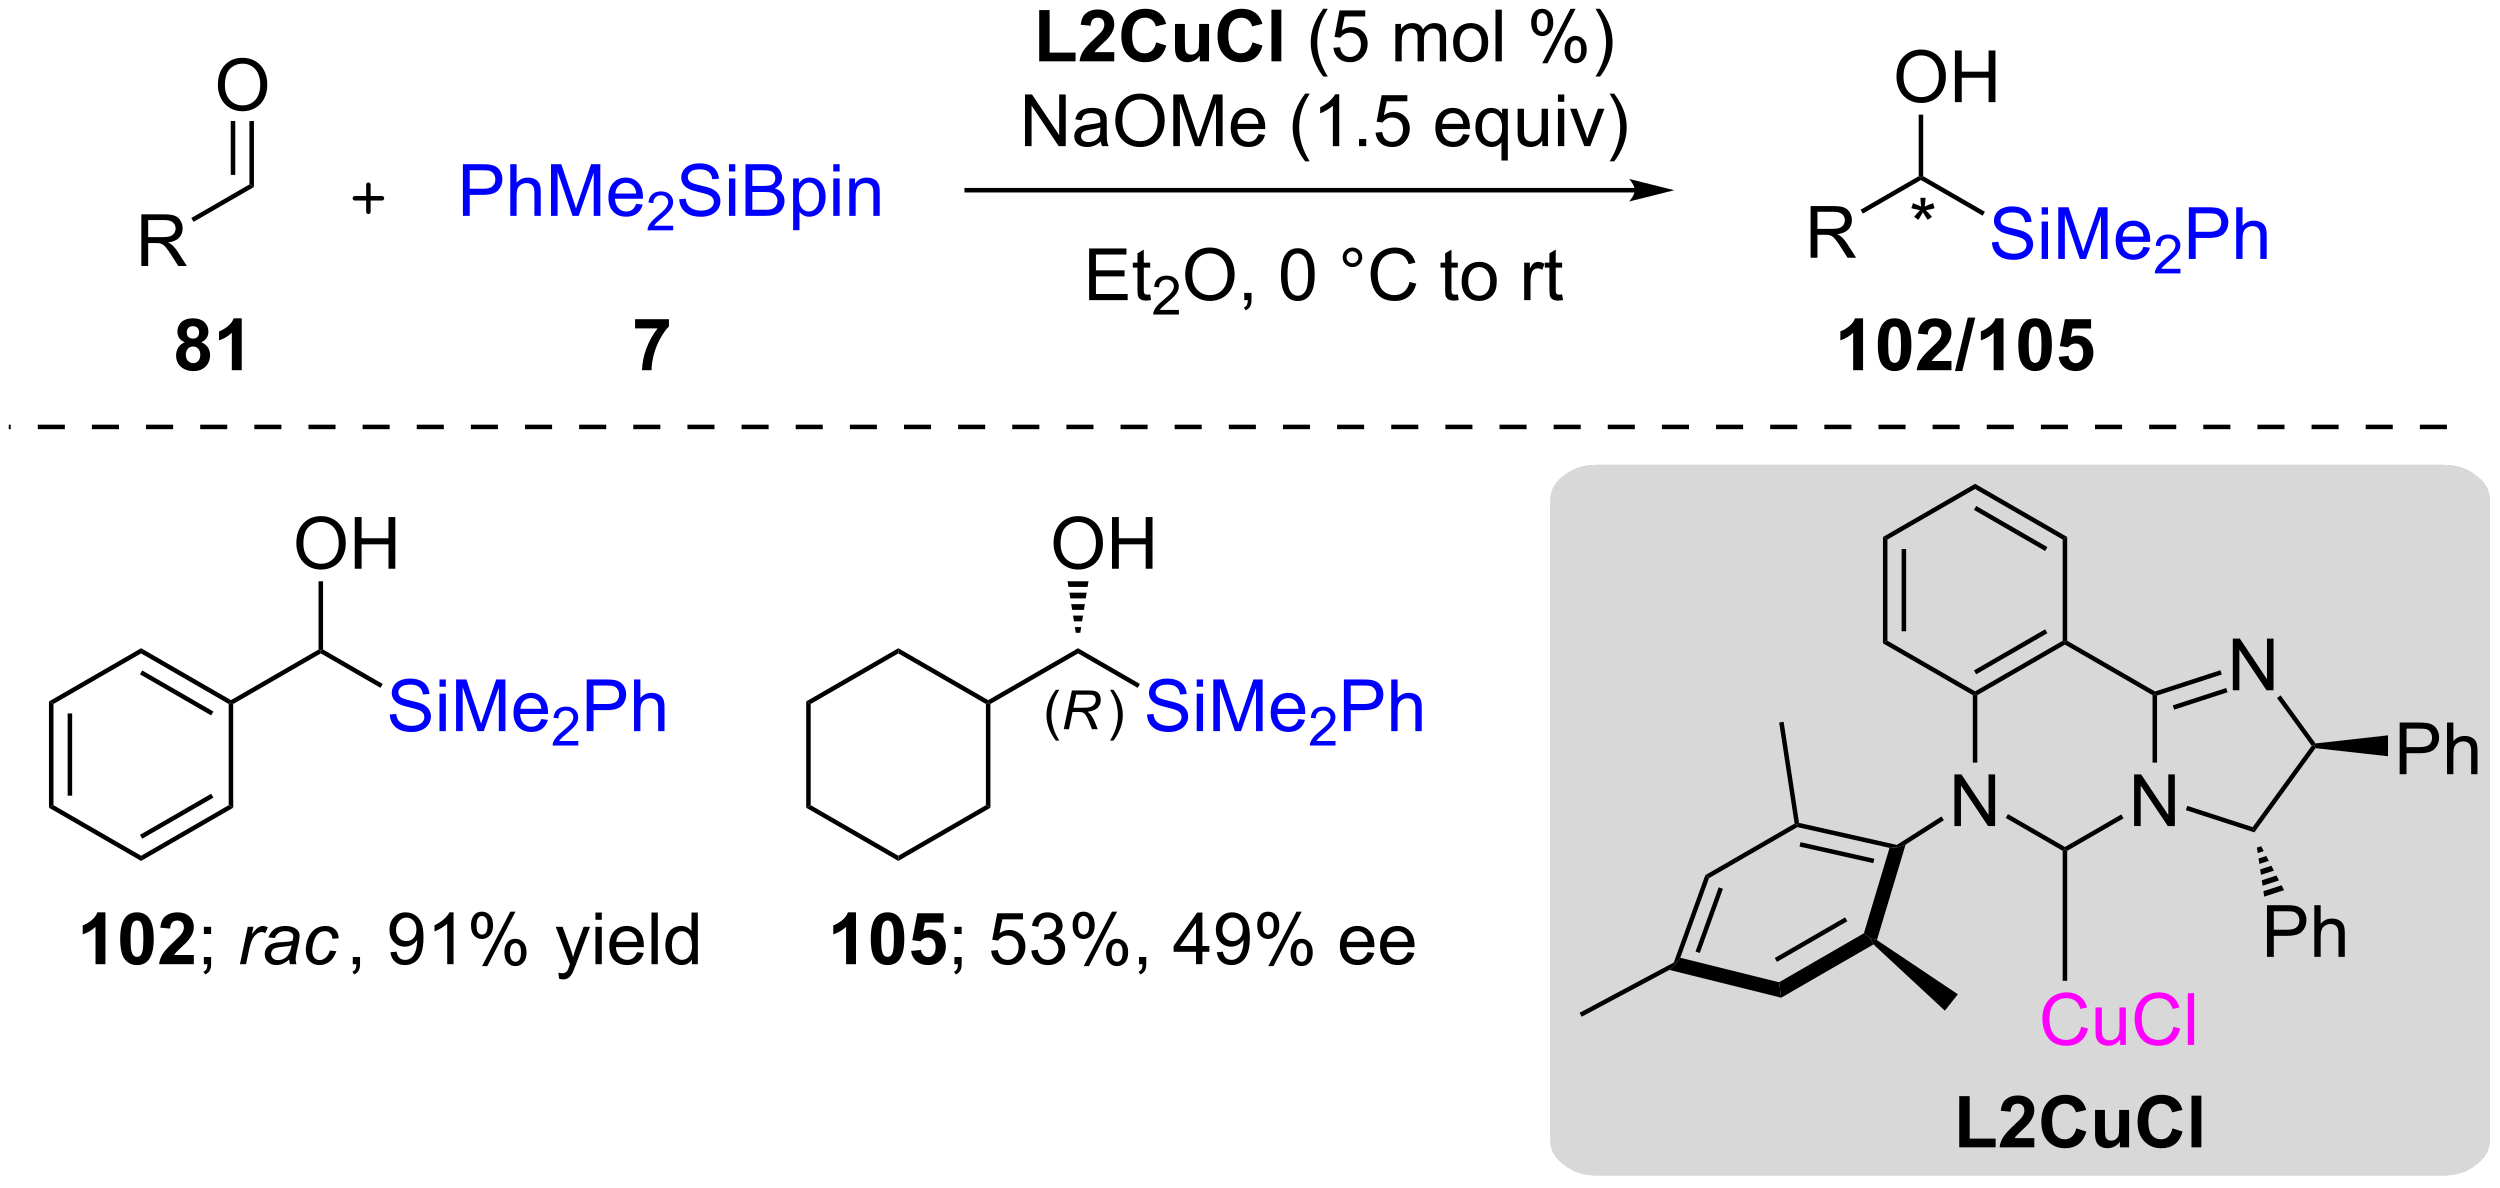 <?xml version="1.0" encoding="UTF-8"?>
<!DOCTYPE svg PUBLIC '-//W3C//DTD SVG 1.0//EN'
          'http://www.w3.org/TR/2001/REC-SVG-20010904/DTD/svg10.dtd'>
<svg stroke-dasharray="none" shape-rendering="auto" xmlns="http://www.w3.org/2000/svg" font-family="'Dialog'" text-rendering="auto" width="760" fill-opacity="1" color-interpolation="auto" color-rendering="auto" preserveAspectRatio="xMidYMid meet" font-size="12px" viewBox="0 0 760 361" fill="black" xmlns:xlink="http://www.w3.org/1999/xlink" stroke="black" image-rendering="auto" stroke-miterlimit="10" stroke-linecap="square" stroke-linejoin="miter" font-style="normal" stroke-width="1" height="361" stroke-dashoffset="0" font-weight="normal" stroke-opacity="1"
><!--Generated by the Batik Graphics2D SVG Generator--><defs id="genericDefs"
  /><g
  ><defs id="defs1"
    ><clipPath clipPathUnits="userSpaceOnUse" id="clipPath1"
      ><path d="M0.646 2.265 L285.485 2.265 L285.485 137.27 L0.646 137.27 L0.646 2.265 Z"
      /></clipPath
      ><clipPath clipPathUnits="userSpaceOnUse" id="clipPath2"
      ><path d="M-0.972 41.3 L-0.972 172.551 L275.947 172.551 L275.947 41.3 Z"
      /></clipPath
    ></defs
    ><g fill="rgb(216,216,216)" transform="scale(2.667,2.667) translate(-0.646,-2.265) matrix(1.029,0,0,1.029,1.646,-40.215)" stroke="rgb(216,216,216)"
    ><path d="M222.909 93.064 L269.725 93.064 C271.678 93.064 272.57 93.648 273.26 94.17 C273.951 94.691 274.725 95.365 274.725 96.84 L274.725 167.552 C274.725 169.027 273.951 169.701 273.26 170.222 C272.57 170.744 271.678 171.328 269.725 171.328 L176.093 171.328 C174.14 171.328 173.248 170.744 172.557 170.222 C171.867 169.701 171.093 169.027 171.093 167.552 L171.093 96.84 C171.093 95.365 171.867 94.691 172.557 94.17 C173.248 93.648 174.14 93.064 176.093 93.064 Z" stroke="none" clip-path="url(#clipPath2)"
    /></g
    ><g fill="rgb(216,216,216)" stroke-width="0.5" transform="matrix(2.743,0,0,2.743,2.667,-113.282)" stroke="rgb(216,216,216)"
    ><path fill="none" d="M222.909 93.064 L269.725 93.064 C271.678 93.064 272.57 93.648 273.26 94.17 C273.951 94.691 274.725 95.365 274.725 96.84 L274.725 167.552 C274.725 169.027 273.951 169.701 273.26 170.222 C272.57 170.744 271.678 171.328 269.725 171.328 L176.093 171.328 C174.14 171.328 173.248 170.744 172.557 170.222 C171.867 169.701 171.093 169.027 171.093 167.552 L171.093 96.84 C171.093 95.365 171.867 94.691 172.557 94.17 C173.248 93.648 174.14 93.064 176.093 93.064 Z" clip-path="url(#clipPath2)"
    /></g
    ><g fill="rgb(216,216,216)" stroke-width="0.5" transform="matrix(2.743,0,0,2.743,2.667,-113.282)" stroke="rgb(216,216,216)"
    ><path fill="none" d="M222.909 93.064 L269.725 93.064 C271.678 93.064 272.57 93.648 273.26 94.17 C273.951 94.691 274.725 95.365 274.725 96.84 L274.725 167.552 C274.725 169.027 273.951 169.701 273.26 170.222 C272.57 170.744 271.678 171.328 269.725 171.328 L176.093 171.328 C174.14 171.328 173.248 170.744 172.557 170.222 C171.867 169.701 171.093 169.027 171.093 167.552 L171.093 96.84 C171.093 95.365 171.867 94.691 172.557 94.17 C173.248 93.648 174.14 93.064 176.093 93.064 Z" clip-path="url(#clipPath2)"
    /></g
    ><g transform="matrix(2.743,0,0,2.743,2.667,-113.282)"
    ><path d="M10.711 148.16 L9.614 148.16 L9.614 144.022 Q9.013 144.584 8.195 144.855 L8.195 143.858 Q8.625 143.717 9.127 143.327 Q9.633 142.933 9.82 142.41 L10.711 142.41 L10.711 148.16 ZM14.207 142.41 Q15.04 142.41 15.509 143.004 Q16.066 143.707 16.066 145.334 Q16.066 146.959 15.504 147.67 Q15.04 148.259 14.207 148.259 Q13.371 148.259 12.858 147.616 Q12.348 146.972 12.348 145.324 Q12.348 143.707 12.91 142.996 Q13.376 142.41 14.207 142.41 ZM14.207 143.319 Q14.009 143.319 13.853 143.446 Q13.697 143.574 13.611 143.902 Q13.496 144.327 13.496 145.334 Q13.496 146.342 13.598 146.72 Q13.699 147.097 13.853 147.222 Q14.009 147.347 14.207 147.347 Q14.408 147.347 14.564 147.22 Q14.72 147.092 14.806 146.764 Q14.918 146.342 14.918 145.334 Q14.918 144.327 14.816 143.952 Q14.715 143.574 14.561 143.446 Q14.408 143.319 14.207 143.319 ZM20.508 147.139 L20.508 148.16 L16.661 148.16 Q16.724 147.582 17.036 147.064 Q17.349 146.545 18.271 145.691 Q19.013 144.999 19.18 144.754 Q19.406 144.413 19.406 144.082 Q19.406 143.715 19.208 143.517 Q19.013 143.319 18.664 143.319 Q18.32 143.319 18.117 143.527 Q17.914 143.733 17.883 144.215 L16.789 144.105 Q16.888 143.199 17.404 142.806 Q17.919 142.41 18.693 142.41 Q19.539 142.41 20.023 142.868 Q20.508 143.324 20.508 144.004 Q20.508 144.389 20.37 144.741 Q20.232 145.09 19.93 145.472 Q19.732 145.725 19.211 146.202 Q18.693 146.678 18.552 146.834 Q18.414 146.991 18.328 147.139 L20.508 147.139 Z" stroke="none" clip-path="url(#clipPath2)"
    /></g
    ><g transform="matrix(2.743,0,0,2.743,2.667,-113.282)"
    ><path d="M21.621 144.811 L21.621 144.012 L22.423 144.012 L22.423 144.811 L21.621 144.811 ZM21.621 148.16 L21.621 147.358 L22.423 147.358 L22.423 148.16 Q22.423 148.603 22.267 148.874 Q22.111 149.144 21.77 149.293 L21.574 148.993 Q21.798 148.894 21.902 148.704 Q22.009 148.517 22.02 148.16 L21.621 148.16 Z" stroke="none" clip-path="url(#clipPath2)"
    /></g
    ><g transform="matrix(2.743,0,0,2.743,2.667,-113.282)"
    ><path d="M25.621 148.16 L26.488 144.012 L27.113 144.012 L26.939 144.858 Q27.259 144.379 27.564 144.15 Q27.871 143.918 28.191 143.918 Q28.402 143.918 28.712 144.069 L28.423 144.725 Q28.238 144.592 28.02 144.592 Q27.65 144.592 27.259 145.006 Q26.868 145.42 26.645 146.496 L26.293 148.16 L25.621 148.16 ZM31.082 147.644 Q30.715 147.959 30.374 148.108 Q30.035 148.254 29.65 148.254 Q29.074 148.254 28.723 147.915 Q28.371 147.577 28.371 147.051 Q28.371 146.702 28.53 146.436 Q28.689 146.168 28.949 146.006 Q29.212 145.842 29.59 145.772 Q29.829 145.725 30.493 145.699 Q31.16 145.67 31.449 145.558 Q31.532 145.269 31.532 145.077 Q31.532 144.832 31.353 144.691 Q31.105 144.496 30.634 144.496 Q30.189 144.496 29.905 144.694 Q29.621 144.889 29.493 145.254 L28.777 145.191 Q28.996 144.574 29.47 144.246 Q29.947 143.918 30.668 143.918 Q31.439 143.918 31.887 144.285 Q32.23 144.558 32.23 144.996 Q32.23 145.327 32.134 145.764 L31.902 146.795 Q31.793 147.288 31.793 147.597 Q31.793 147.793 31.879 148.16 L31.165 148.16 Q31.105 147.957 31.082 147.644 ZM31.345 146.058 Q31.197 146.116 31.025 146.147 Q30.855 146.178 30.457 146.215 Q29.84 146.269 29.585 146.353 Q29.332 146.436 29.202 146.621 Q29.074 146.803 29.074 147.027 Q29.074 147.324 29.28 147.517 Q29.486 147.707 29.863 147.707 Q30.215 147.707 30.538 147.522 Q30.863 147.334 31.051 147.004 Q31.238 146.67 31.345 146.058 ZM35.599 146.647 L36.305 146.722 Q36.039 147.499 35.549 147.876 Q35.06 148.254 34.435 148.254 Q33.758 148.254 33.339 147.816 Q32.919 147.379 32.919 146.592 Q32.919 145.913 33.187 145.256 Q33.458 144.6 33.958 144.259 Q34.461 143.918 35.107 143.918 Q35.773 143.918 36.164 144.295 Q36.555 144.67 36.555 145.293 L35.859 145.34 Q35.857 144.944 35.63 144.722 Q35.406 144.499 35.039 144.499 Q34.614 144.499 34.302 144.769 Q33.989 145.038 33.81 145.587 Q33.633 146.137 33.633 146.644 Q33.633 147.176 33.867 147.441 Q34.102 147.707 34.445 147.707 Q34.789 147.707 35.104 147.446 Q35.419 147.183 35.599 146.647 Z" stroke="none" clip-path="url(#clipPath2)"
    /></g
    ><g transform="matrix(2.743,0,0,2.743,2.667,-113.282)"
    ><path d="M38.127 148.16 L38.127 147.358 L38.93 147.358 L38.93 148.16 Q38.93 148.603 38.773 148.874 Q38.617 149.144 38.276 149.293 L38.081 148.993 Q38.305 148.894 38.409 148.704 Q38.516 148.517 38.526 148.16 L38.127 148.16 ZM42.299 146.834 L42.977 146.772 Q43.062 147.249 43.305 147.465 Q43.547 147.678 43.924 147.678 Q44.25 147.678 44.492 147.53 Q44.737 147.381 44.893 147.134 Q45.049 146.887 45.154 146.465 Q45.26 146.043 45.26 145.605 Q45.26 145.558 45.258 145.465 Q45.047 145.801 44.68 146.009 Q44.315 146.217 43.891 146.217 Q43.18 146.217 42.687 145.702 Q42.195 145.186 42.195 144.342 Q42.195 143.472 42.708 142.941 Q43.221 142.41 43.995 142.41 Q44.555 142.41 45.016 142.712 Q45.479 143.012 45.719 143.569 Q45.961 144.124 45.961 145.178 Q45.961 146.277 45.721 146.928 Q45.484 147.577 45.013 147.918 Q44.542 148.259 43.909 148.259 Q43.237 148.259 42.81 147.887 Q42.385 147.512 42.299 146.834 ZM45.18 144.308 Q45.18 143.702 44.857 143.347 Q44.534 142.991 44.081 142.991 Q43.612 142.991 43.263 143.374 Q42.917 143.756 42.917 144.366 Q42.917 144.913 43.247 145.256 Q43.578 145.597 44.062 145.597 Q44.549 145.597 44.864 145.256 Q45.18 144.913 45.18 144.308 ZM49.293 148.16 L48.59 148.16 L48.59 143.678 Q48.335 143.92 47.923 144.163 Q47.512 144.405 47.184 144.527 L47.184 143.847 Q47.772 143.569 48.212 143.176 Q48.655 142.78 48.84 142.41 L49.293 142.41 L49.293 148.16 ZM51.227 143.808 Q51.227 143.194 51.534 142.764 Q51.844 142.334 52.43 142.334 Q52.969 142.334 53.32 142.72 Q53.674 143.105 53.674 143.85 Q53.674 144.577 53.318 144.97 Q52.961 145.363 52.437 145.363 Q51.917 145.363 51.57 144.978 Q51.227 144.59 51.227 143.808 ZM52.448 142.819 Q52.187 142.819 52.013 143.045 Q51.839 143.272 51.839 143.879 Q51.839 144.428 52.013 144.655 Q52.19 144.879 52.448 144.879 Q52.714 144.879 52.888 144.652 Q53.062 144.426 53.062 143.824 Q53.062 143.269 52.885 143.045 Q52.711 142.819 52.448 142.819 ZM52.453 148.371 L55.586 142.334 L56.156 142.334 L53.034 148.371 L52.453 148.371 ZM54.93 146.816 Q54.93 146.199 55.237 145.772 Q55.547 145.342 56.135 145.342 Q56.674 145.342 57.029 145.728 Q57.383 146.113 57.383 146.858 Q57.383 147.584 57.023 147.978 Q56.667 148.371 56.141 148.371 Q55.62 148.371 55.273 147.983 Q54.93 147.592 54.93 146.816 ZM56.156 145.827 Q55.891 145.827 55.716 146.053 Q55.542 146.28 55.542 146.887 Q55.542 147.433 55.716 147.66 Q55.893 147.887 56.151 147.887 Q56.422 147.887 56.594 147.66 Q56.768 147.433 56.768 146.832 Q56.768 146.277 56.591 146.053 Q56.417 145.827 56.156 145.827 Z" stroke="none" clip-path="url(#clipPath2)"
    /></g
    ><g transform="matrix(2.743,0,0,2.743,2.667,-113.282)"
    ><path d="M60.986 149.759 L60.908 149.097 Q61.137 149.16 61.309 149.16 Q61.543 149.16 61.684 149.082 Q61.824 149.004 61.916 148.863 Q61.981 148.759 62.129 148.34 Q62.15 148.282 62.192 148.168 L60.619 144.012 L61.377 144.012 L62.239 146.413 Q62.408 146.871 62.541 147.374 Q62.66 146.889 62.83 146.428 L63.715 144.012 L64.418 144.012 L62.84 148.23 Q62.587 148.915 62.447 149.173 Q62.259 149.519 62.017 149.681 Q61.775 149.845 61.439 149.845 Q61.236 149.845 60.986 149.759 ZM65.02 143.241 L65.02 142.433 L65.723 142.433 L65.723 143.241 L65.02 143.241 ZM65.02 148.16 L65.02 144.012 L65.723 144.012 L65.723 148.16 L65.02 148.16 ZM69.633 146.824 L70.36 146.913 Q70.188 147.551 69.722 147.902 Q69.258 148.254 68.537 148.254 Q67.625 148.254 67.091 147.694 Q66.56 147.131 66.56 146.121 Q66.56 145.074 67.099 144.496 Q67.638 143.918 68.498 143.918 Q69.328 143.918 69.854 144.486 Q70.383 145.051 70.383 146.077 Q70.383 146.139 70.38 146.264 L67.287 146.264 Q67.326 146.949 67.672 147.314 Q68.021 147.676 68.539 147.676 Q68.927 147.676 69.201 147.472 Q69.474 147.269 69.633 146.824 ZM67.326 145.686 L69.641 145.686 Q69.594 145.163 69.375 144.902 Q69.039 144.496 68.505 144.496 Q68.021 144.496 67.69 144.821 Q67.36 145.144 67.326 145.686 ZM71.228 148.16 L71.228 142.433 L71.931 142.433 L71.931 148.16 L71.228 148.16 ZM75.711 148.16 L75.711 147.637 Q75.318 148.254 74.552 148.254 Q74.055 148.254 73.638 147.98 Q73.224 147.707 72.995 147.217 Q72.766 146.725 72.766 146.09 Q72.766 145.467 72.972 144.962 Q73.18 144.457 73.594 144.189 Q74.008 143.918 74.521 143.918 Q74.896 143.918 75.188 144.077 Q75.482 144.233 75.664 144.488 L75.664 142.433 L76.365 142.433 L76.365 148.16 L75.711 148.16 ZM73.49 146.09 Q73.49 146.887 73.826 147.282 Q74.162 147.676 74.617 147.676 Q75.078 147.676 75.401 147.298 Q75.724 146.92 75.724 146.147 Q75.724 145.295 75.396 144.897 Q75.068 144.499 74.586 144.499 Q74.117 144.499 73.802 144.881 Q73.49 145.264 73.49 146.09 Z" stroke="none" clip-path="url(#clipPath2)"
    /></g
    ><g transform="matrix(2.743,0,0,2.743,2.667,-113.282)"
    ><path d="M14.692 70.781 L14.692 65.055 L17.231 65.055 Q17.997 65.055 18.395 65.209 Q18.794 65.362 19.03 65.753 Q19.27 66.144 19.27 66.617 Q19.27 67.227 18.874 67.646 Q18.481 68.063 17.655 68.175 Q17.957 68.321 18.114 68.461 Q18.445 68.766 18.741 69.222 L19.739 70.781 L18.786 70.781 L18.028 69.589 Q17.695 69.073 17.478 68.8 Q17.265 68.526 17.096 68.417 Q16.926 68.308 16.749 68.266 Q16.622 68.237 16.327 68.237 L15.45 68.237 L15.45 70.781 L14.692 70.781 ZM15.45 67.581 L17.077 67.581 Q17.598 67.581 17.89 67.474 Q18.184 67.367 18.335 67.13 Q18.489 66.894 18.489 66.617 Q18.489 66.211 18.192 65.951 Q17.898 65.688 17.262 65.688 L15.45 65.688 L15.45 67.581 Z" stroke="none" clip-path="url(#clipPath2)"
    /></g
    ><g transform="matrix(2.743,0,0,2.743,2.667,-113.282)"
    ><path d="M20.481 65.888 L20.231 65.455 L26.671 61.737 L27.171 62.026 Z" stroke="none" clip-path="url(#clipPath2)"
    /></g
    ><g transform="matrix(2.743,0,0,2.743,2.667,-113.282)"
    ><path d="M23.174 50.742 Q23.174 49.315 23.94 48.511 Q24.705 47.703 25.916 47.703 Q26.708 47.703 27.343 48.084 Q27.981 48.461 28.315 49.138 Q28.651 49.815 28.651 50.675 Q28.651 51.547 28.299 52.235 Q27.948 52.922 27.302 53.276 Q26.658 53.63 25.911 53.63 Q25.104 53.63 24.466 53.24 Q23.83 52.847 23.502 52.172 Q23.174 51.495 23.174 50.742 ZM23.955 50.753 Q23.955 51.789 24.51 52.386 Q25.067 52.979 25.908 52.979 Q26.763 52.979 27.315 52.378 Q27.869 51.776 27.869 50.672 Q27.869 49.972 27.632 49.451 Q27.395 48.93 26.94 48.644 Q26.486 48.354 25.919 48.354 Q25.114 48.354 24.533 48.909 Q23.955 49.461 23.955 50.753 Z" stroke="none" clip-path="url(#clipPath2)"
    /></g
    ><g transform="matrix(2.743,0,0,2.743,2.667,-113.282)"
    ><path d="M27.171 62.026 L26.671 61.737 L26.671 54.711 L27.171 54.711 ZM25.101 60.686 L25.101 54.711 L24.601 54.711 L24.601 60.686 Z" stroke="none" clip-path="url(#clipPath2)"
    /></g
    ><g transform="matrix(2.743,0,0,2.743,2.667,-113.282)"
    ><path d="M180.21 62.13 L106.164 62.13 L105.914 62.13 L105.914 62.63 L106.164 62.63 L180.21 62.63 L180.46 62.63 L180.46 62.13 L180.21 62.13 ZM184.585 62.38 L179.585 61.13 C179.585 61.13 180.21 61.833 180.21 62.38 C180.21 62.927 179.585 63.63 179.585 63.63 Z" stroke="none" clip-path="url(#clipPath2)"
    /></g
    ><g transform="matrix(2.743,0,0,2.743,2.667,-113.282)"
    ><path d="M119.731 74.558 L119.731 68.832 L123.871 68.832 L123.871 69.506 L120.488 69.506 L120.488 71.261 L123.658 71.261 L123.658 71.933 L120.488 71.933 L120.488 73.881 L124.004 73.881 L124.004 74.558 L119.731 74.558 ZM126.496 73.928 L126.598 74.55 Q126.301 74.613 126.067 74.613 Q125.684 74.613 125.473 74.493 Q125.262 74.371 125.176 74.173 Q125.09 73.975 125.09 73.342 L125.09 70.957 L124.574 70.957 L124.574 70.41 L125.09 70.41 L125.09 69.381 L125.79 68.959 L125.79 70.41 L126.496 70.41 L126.496 70.957 L125.79 70.957 L125.79 73.381 Q125.79 73.683 125.827 73.769 Q125.863 73.855 125.947 73.907 Q126.033 73.957 126.189 73.957 Q126.306 73.957 126.496 73.928 Z" stroke="none" clip-path="url(#clipPath2)"
    /></g
    ><g transform="matrix(2.743,0,0,2.743,2.667,-113.282)"
    ><path d="M129.678 75.65 L129.678 76.158 L126.838 76.158 Q126.832 75.967 126.9 75.791 Q127.008 75.502 127.246 75.221 Q127.486 74.939 127.938 74.57 Q128.637 73.996 128.883 73.66 Q129.129 73.324 129.129 73.025 Q129.129 72.713 128.904 72.498 Q128.682 72.281 128.32 72.281 Q127.939 72.281 127.711 72.51 Q127.483 72.738 127.481 73.143 L126.938 73.088 Q126.994 72.481 127.358 72.164 Q127.721 71.846 128.332 71.846 Q128.951 71.846 129.311 72.189 Q129.672 72.531 129.672 73.037 Q129.672 73.295 129.566 73.545 Q129.461 73.793 129.215 74.068 Q128.971 74.344 128.402 74.824 Q127.928 75.223 127.793 75.365 Q127.658 75.508 127.57 75.65 L129.678 75.65 Z" stroke="none" clip-path="url(#clipPath2)"
    /></g
    ><g transform="matrix(2.743,0,0,2.743,2.667,-113.282)"
    ><path d="M130.381 71.769 Q130.381 70.342 131.147 69.537 Q131.912 68.73 133.123 68.73 Q133.915 68.73 134.55 69.11 Q135.189 69.488 135.522 70.165 Q135.858 70.842 135.858 71.701 Q135.858 72.574 135.506 73.261 Q135.155 73.949 134.509 74.303 Q133.866 74.657 133.118 74.657 Q132.311 74.657 131.673 74.266 Q131.037 73.873 130.709 73.199 Q130.381 72.522 130.381 71.769 ZM131.162 71.779 Q131.162 72.816 131.717 73.412 Q132.274 74.006 133.116 74.006 Q133.97 74.006 134.522 73.404 Q135.077 72.803 135.077 71.699 Q135.077 70.998 134.84 70.478 Q134.603 69.957 134.147 69.67 Q133.694 69.381 133.126 69.381 Q132.321 69.381 131.741 69.936 Q131.162 70.488 131.162 71.779 ZM136.927 74.558 L136.927 73.756 L137.729 73.756 L137.729 74.558 Q137.729 75.001 137.573 75.272 Q137.416 75.543 137.075 75.691 L136.88 75.391 Q137.104 75.293 137.208 75.103 Q137.315 74.915 137.325 74.558 L136.927 74.558 ZM140.994 71.733 Q140.994 70.717 141.203 70.1 Q141.411 69.48 141.823 69.144 Q142.237 68.808 142.862 68.808 Q143.323 68.808 143.669 68.993 Q144.018 69.178 144.244 69.529 Q144.471 69.879 144.599 70.381 Q144.729 70.881 144.729 71.733 Q144.729 72.74 144.52 73.36 Q144.315 73.98 143.901 74.319 Q143.489 74.657 142.862 74.657 Q142.034 74.657 141.56 74.061 Q140.994 73.347 140.994 71.733 ZM141.716 71.733 Q141.716 73.144 142.047 73.61 Q142.377 74.076 142.862 74.076 Q143.346 74.076 143.674 73.608 Q144.005 73.139 144.005 71.733 Q144.005 70.319 143.674 69.855 Q143.346 69.389 142.854 69.389 Q142.369 69.389 142.08 69.8 Q141.716 70.324 141.716 71.733 ZM147.833 69.816 Q147.833 69.365 148.151 69.05 Q148.471 68.733 148.916 68.733 Q149.369 68.733 149.685 69.05 Q150.002 69.365 150.002 69.816 Q150.002 70.264 149.682 70.584 Q149.364 70.902 148.916 70.902 Q148.471 70.902 148.151 70.587 Q147.833 70.269 147.833 69.816 ZM148.26 69.816 Q148.26 70.089 148.453 70.282 Q148.645 70.475 148.919 70.475 Q149.19 70.475 149.382 70.282 Q149.575 70.089 149.575 69.816 Q149.575 69.543 149.382 69.35 Q149.19 69.154 148.919 69.154 Q148.645 69.154 148.453 69.35 Q148.26 69.543 148.26 69.816 ZM155.235 72.55 L155.993 72.74 Q155.756 73.675 155.136 74.168 Q154.517 74.657 153.623 74.657 Q152.696 74.657 152.116 74.279 Q151.537 73.902 151.233 73.188 Q150.931 72.472 150.931 71.652 Q150.931 70.756 151.272 70.092 Q151.616 69.425 152.246 69.079 Q152.876 68.733 153.634 68.733 Q154.493 68.733 155.079 69.17 Q155.665 69.608 155.897 70.402 L155.149 70.576 Q154.952 69.951 154.571 69.668 Q154.194 69.381 153.618 69.381 Q152.959 69.381 152.514 69.699 Q152.071 70.014 151.892 70.548 Q151.712 71.082 151.712 71.647 Q151.712 72.379 151.925 72.923 Q152.139 73.467 152.587 73.738 Q153.037 74.006 153.561 74.006 Q154.196 74.006 154.636 73.639 Q155.079 73.272 155.235 72.55 ZM160.595 73.928 L160.696 74.55 Q160.399 74.613 160.165 74.613 Q159.782 74.613 159.571 74.493 Q159.36 74.371 159.274 74.173 Q159.189 73.975 159.189 73.342 L159.189 70.957 L158.673 70.957 L158.673 70.41 L159.189 70.41 L159.189 69.381 L159.889 68.959 L159.889 70.41 L160.595 70.41 L160.595 70.957 L159.889 70.957 L159.889 73.381 Q159.889 73.683 159.925 73.769 Q159.962 73.855 160.045 73.907 Q160.131 73.957 160.287 73.957 Q160.405 73.957 160.595 73.928 ZM161.02 72.483 Q161.02 71.332 161.661 70.777 Q162.198 70.316 162.966 70.316 Q163.823 70.316 164.364 70.876 Q164.909 71.436 164.909 72.425 Q164.909 73.225 164.666 73.686 Q164.427 74.144 163.969 74.399 Q163.51 74.652 162.966 74.652 Q162.096 74.652 161.557 74.095 Q161.02 73.535 161.02 72.483 ZM161.744 72.483 Q161.744 73.279 162.091 73.678 Q162.44 74.074 162.966 74.074 Q163.489 74.074 163.836 73.675 Q164.185 73.277 164.185 72.459 Q164.185 71.691 163.836 71.295 Q163.487 70.897 162.966 70.897 Q162.44 70.897 162.091 71.293 Q161.744 71.686 161.744 72.483 ZM167.948 74.558 L167.948 70.41 L168.58 70.41 L168.58 71.037 Q168.823 70.597 169.026 70.457 Q169.232 70.316 169.479 70.316 Q169.833 70.316 170.2 70.543 L169.958 71.194 Q169.7 71.043 169.442 71.043 Q169.213 71.043 169.028 71.181 Q168.846 71.319 168.768 71.566 Q168.651 71.941 168.651 72.386 L168.651 74.558 L167.948 74.558 ZM172.153 73.928 L172.255 74.55 Q171.958 74.613 171.724 74.613 Q171.341 74.613 171.13 74.493 Q170.919 74.371 170.833 74.173 Q170.747 73.975 170.747 73.342 L170.747 70.957 L170.232 70.957 L170.232 70.41 L170.747 70.41 L170.747 69.381 L171.448 68.959 L171.448 70.41 L172.153 70.41 L172.153 70.957 L171.448 70.957 L171.448 73.381 Q171.448 73.683 171.484 73.769 Q171.52 73.855 171.604 73.907 Q171.69 73.957 171.846 73.957 Q171.963 73.957 172.153 73.928 Z" stroke="none" clip-path="url(#clipPath2)"
    /></g
    ><g transform="matrix(2.743,0,0,2.743,2.667,-113.282)"
    ><path d="M114.199 48.097 L114.199 42.417 L115.355 42.417 L115.355 47.131 L118.23 47.131 L118.23 48.097 L114.199 48.097 ZM122.518 47.076 L122.518 48.097 L118.672 48.097 Q118.734 47.519 119.047 47.001 Q119.359 46.483 120.281 45.628 Q121.023 44.936 121.19 44.691 Q121.416 44.35 121.416 44.019 Q121.416 43.652 121.219 43.454 Q121.023 43.256 120.674 43.256 Q120.331 43.256 120.127 43.464 Q119.924 43.67 119.893 44.152 L118.799 44.042 Q118.898 43.136 119.414 42.743 Q119.93 42.347 120.703 42.347 Q121.549 42.347 122.034 42.806 Q122.518 43.261 122.518 43.941 Q122.518 44.326 122.38 44.678 Q122.242 45.027 121.94 45.41 Q121.742 45.662 121.221 46.139 Q120.703 46.615 120.562 46.772 Q120.424 46.928 120.338 47.076 L122.518 47.076 ZM127.168 45.99 L128.288 46.347 Q128.03 47.285 127.431 47.74 Q126.832 48.196 125.91 48.196 Q124.769 48.196 124.035 47.417 Q123.301 46.636 123.301 45.285 Q123.301 43.855 124.038 43.063 Q124.777 42.272 125.98 42.272 Q127.03 42.272 127.686 42.894 Q128.077 43.261 128.272 43.949 L127.129 44.222 Q127.027 43.777 126.704 43.519 Q126.381 43.261 125.92 43.261 Q125.285 43.261 124.887 43.72 Q124.491 44.175 124.491 45.199 Q124.491 46.285 124.881 46.746 Q125.272 47.207 125.897 47.207 Q126.358 47.207 126.689 46.915 Q127.022 46.621 127.168 45.99 ZM132.002 48.097 L132.002 47.475 Q131.776 47.808 131.406 48.001 Q131.039 48.191 130.627 48.191 Q130.211 48.191 129.877 48.009 Q129.547 47.824 129.398 47.493 Q129.25 47.16 129.25 46.574 L129.25 43.949 L130.346 43.949 L130.346 45.855 Q130.346 46.73 130.406 46.928 Q130.469 47.123 130.627 47.24 Q130.789 47.355 131.034 47.355 Q131.315 47.355 131.536 47.201 Q131.76 47.045 131.841 46.819 Q131.924 46.589 131.924 45.699 L131.924 43.949 L133.023 43.949 L133.023 48.097 L132.002 48.097 ZM137.832 45.99 L138.952 46.347 Q138.694 47.285 138.095 47.74 Q137.496 48.196 136.574 48.196 Q135.434 48.196 134.699 47.417 Q133.965 46.636 133.965 45.285 Q133.965 43.855 134.702 43.063 Q135.441 42.272 136.644 42.272 Q137.694 42.272 138.35 42.894 Q138.741 43.261 138.936 43.949 L137.793 44.222 Q137.691 43.777 137.368 43.519 Q137.045 43.261 136.584 43.261 Q135.949 43.261 135.551 43.72 Q135.155 44.175 135.155 45.199 Q135.155 46.285 135.545 46.746 Q135.936 47.207 136.561 47.207 Q137.022 47.207 137.353 46.915 Q137.686 46.621 137.832 45.99 ZM139.937 48.097 L139.937 42.371 L141.034 42.371 L141.034 48.097 L139.937 48.097 Z" stroke="none" clip-path="url(#clipPath2)"
    /></g
    ><g transform="matrix(2.743,0,0,2.743,2.667,-113.282)"
    ><path d="M145.68 49.782 Q145.096 49.048 144.693 48.063 Q144.292 47.076 144.292 46.022 Q144.292 45.092 144.594 44.24 Q144.945 43.253 145.68 42.272 L146.182 42.272 Q145.711 43.084 145.557 43.433 Q145.32 43.972 145.182 44.558 Q145.016 45.287 145.016 46.027 Q145.016 47.904 146.182 49.782 L145.68 49.782 ZM146.805 46.597 L147.542 46.535 Q147.625 47.074 147.922 47.345 Q148.221 47.615 148.643 47.615 Q149.151 47.615 149.502 47.233 Q149.854 46.85 149.854 46.217 Q149.854 45.615 149.516 45.269 Q149.18 44.92 148.633 44.92 Q148.292 44.92 148.018 45.076 Q147.745 45.23 147.588 45.475 L146.93 45.389 L147.484 42.449 L150.331 42.449 L150.331 43.121 L148.047 43.121 L147.737 44.66 Q148.252 44.3 148.82 44.3 Q149.57 44.3 150.086 44.821 Q150.601 45.339 150.601 46.154 Q150.601 46.933 150.148 47.498 Q149.596 48.196 148.643 48.196 Q147.862 48.196 147.367 47.759 Q146.875 47.319 146.805 46.597 ZM153.672 48.097 L153.672 43.949 L154.299 43.949 L154.299 44.529 Q154.495 44.225 154.818 44.04 Q155.143 43.855 155.557 43.855 Q156.018 43.855 156.312 44.048 Q156.609 44.238 156.729 44.582 Q157.221 43.855 158.01 43.855 Q158.627 43.855 158.958 44.196 Q159.292 44.537 159.292 45.248 L159.292 48.097 L158.594 48.097 L158.594 45.483 Q158.594 45.061 158.523 44.876 Q158.456 44.691 158.276 44.579 Q158.096 44.464 157.854 44.464 Q157.417 44.464 157.127 44.756 Q156.838 45.045 156.838 45.686 L156.838 48.097 L156.135 48.097 L156.135 45.402 Q156.135 44.933 155.963 44.699 Q155.792 44.464 155.401 44.464 Q155.104 44.464 154.851 44.621 Q154.601 44.777 154.487 45.079 Q154.375 45.378 154.375 45.944 L154.375 48.097 L153.672 48.097 ZM160.073 46.022 Q160.073 44.871 160.713 44.316 Q161.25 43.855 162.018 43.855 Q162.875 43.855 163.417 44.415 Q163.961 44.975 163.961 45.964 Q163.961 46.764 163.719 47.225 Q163.479 47.683 163.021 47.938 Q162.562 48.191 162.018 48.191 Q161.148 48.191 160.609 47.634 Q160.073 47.074 160.073 46.022 ZM160.797 46.022 Q160.797 46.819 161.143 47.217 Q161.492 47.613 162.018 47.613 Q162.542 47.613 162.888 47.214 Q163.237 46.816 163.237 45.998 Q163.237 45.23 162.888 44.834 Q162.539 44.436 162.018 44.436 Q161.492 44.436 161.143 44.832 Q160.797 45.225 160.797 46.022 ZM164.769 48.097 L164.769 42.371 L165.472 42.371 L165.472 48.097 L164.769 48.097 ZM168.722 43.746 Q168.722 43.131 169.03 42.701 Q169.34 42.272 169.926 42.272 Q170.465 42.272 170.816 42.657 Q171.17 43.042 171.17 43.787 Q171.17 44.514 170.814 44.907 Q170.457 45.3 169.934 45.3 Q169.413 45.3 169.066 44.915 Q168.722 44.527 168.722 43.746 ZM169.944 42.756 Q169.684 42.756 169.509 42.983 Q169.334 43.209 169.334 43.816 Q169.334 44.365 169.509 44.592 Q169.686 44.816 169.944 44.816 Q170.209 44.816 170.384 44.589 Q170.559 44.363 170.559 43.761 Q170.559 43.207 170.381 42.983 Q170.207 42.756 169.944 42.756 ZM169.949 48.308 L173.082 42.272 L173.652 42.272 L170.53 48.308 L169.949 48.308 ZM172.426 46.753 Q172.426 46.136 172.733 45.709 Q173.043 45.279 173.631 45.279 Q174.17 45.279 174.525 45.665 Q174.879 46.05 174.879 46.795 Q174.879 47.522 174.519 47.915 Q174.163 48.308 173.637 48.308 Q173.116 48.308 172.769 47.92 Q172.426 47.529 172.426 46.753 ZM173.652 45.764 Q173.387 45.764 173.212 45.99 Q173.038 46.217 173.038 46.824 Q173.038 47.371 173.212 47.597 Q173.389 47.824 173.647 47.824 Q173.918 47.824 174.09 47.597 Q174.264 47.371 174.264 46.769 Q174.264 46.214 174.087 45.99 Q173.913 45.764 173.652 45.764 ZM176.359 49.782 L175.854 49.782 Q177.023 47.904 177.023 46.027 Q177.023 45.292 176.854 44.569 Q176.721 43.983 176.484 43.444 Q176.331 43.092 175.854 42.272 L176.359 42.272 Q177.094 43.253 177.445 44.24 Q177.745 45.092 177.745 46.022 Q177.745 47.076 177.341 48.063 Q176.937 49.048 176.359 49.782 Z" stroke="none" clip-path="url(#clipPath2)"
    /></g
    ><g transform="matrix(2.743,0,0,2.743,2.667,-113.282)"
    ><path d="M112.627 57.497 L112.627 51.771 L113.406 51.771 L116.414 56.265 L116.414 51.771 L117.141 51.771 L117.141 57.497 L116.362 57.497 L113.354 52.997 L113.354 57.497 L112.627 57.497 ZM121.03 56.984 Q120.639 57.318 120.277 57.456 Q119.918 57.591 119.504 57.591 Q118.819 57.591 118.452 57.258 Q118.085 56.922 118.085 56.404 Q118.085 56.099 118.222 55.846 Q118.363 55.594 118.587 55.443 Q118.811 55.289 119.092 55.211 Q119.301 55.156 119.717 55.107 Q120.569 55.005 120.972 54.864 Q120.975 54.719 120.975 54.679 Q120.975 54.25 120.777 54.075 Q120.506 53.836 119.975 53.836 Q119.48 53.836 119.243 54.01 Q119.006 54.185 118.894 54.625 L118.207 54.531 Q118.301 54.091 118.514 53.82 Q118.73 53.547 119.137 53.401 Q119.543 53.255 120.077 53.255 Q120.608 53.255 120.939 53.38 Q121.272 53.505 121.428 53.695 Q121.585 53.883 121.647 54.172 Q121.683 54.351 121.683 54.82 L121.683 55.758 Q121.683 56.739 121.728 57 Q121.772 57.258 121.905 57.497 L121.17 57.497 Q121.061 57.279 121.03 56.984 ZM120.972 55.414 Q120.59 55.57 119.824 55.679 Q119.389 55.742 119.21 55.82 Q119.03 55.898 118.931 56.049 Q118.835 56.2 118.835 56.383 Q118.835 56.664 119.048 56.851 Q119.262 57.039 119.67 57.039 Q120.077 57.039 120.392 56.862 Q120.71 56.685 120.858 56.375 Q120.972 56.138 120.972 55.672 L120.972 55.414 ZM122.633 54.708 Q122.633 53.281 123.398 52.476 Q124.164 51.669 125.375 51.669 Q126.166 51.669 126.802 52.049 Q127.44 52.427 127.773 53.104 Q128.109 53.781 128.109 54.64 Q128.109 55.513 127.758 56.2 Q127.406 56.888 126.76 57.242 Q126.117 57.596 125.37 57.596 Q124.562 57.596 123.924 57.206 Q123.289 56.812 122.961 56.138 Q122.633 55.461 122.633 54.708 ZM123.414 54.719 Q123.414 55.755 123.969 56.351 Q124.526 56.945 125.367 56.945 Q126.221 56.945 126.773 56.344 Q127.328 55.742 127.328 54.638 Q127.328 53.937 127.091 53.416 Q126.854 52.896 126.398 52.609 Q125.945 52.32 125.377 52.32 Q124.573 52.32 123.992 52.875 Q123.414 53.427 123.414 54.719 ZM129.061 57.497 L129.061 51.771 L130.202 51.771 L131.559 55.825 Q131.746 56.39 131.832 56.672 Q131.928 56.359 132.137 55.755 L133.506 51.771 L134.527 51.771 L134.527 57.497 L133.795 57.497 L133.795 52.703 L132.131 57.497 L131.449 57.497 L129.793 52.622 L129.793 57.497 L129.061 57.497 ZM138.499 56.161 L139.225 56.25 Q139.053 56.888 138.587 57.239 Q138.124 57.591 137.402 57.591 Q136.491 57.591 135.957 57.031 Q135.426 56.469 135.426 55.458 Q135.426 54.411 135.965 53.833 Q136.504 53.255 137.363 53.255 Q138.194 53.255 138.72 53.823 Q139.249 54.388 139.249 55.414 Q139.249 55.476 139.246 55.601 L136.152 55.601 Q136.191 56.286 136.538 56.651 Q136.887 57.013 137.405 57.013 Q137.793 57.013 138.066 56.81 Q138.34 56.607 138.499 56.161 ZM136.191 55.023 L138.506 55.023 Q138.459 54.5 138.241 54.239 Q137.905 53.833 137.371 53.833 Q136.887 53.833 136.556 54.159 Q136.225 54.482 136.191 55.023 ZM143.676 59.182 Q143.092 58.448 142.689 57.463 Q142.288 56.476 142.288 55.422 Q142.288 54.492 142.59 53.64 Q142.941 52.654 143.676 51.672 L144.178 51.672 Q143.707 52.484 143.553 52.833 Q143.316 53.372 143.178 53.958 Q143.012 54.687 143.012 55.427 Q143.012 57.304 144.178 59.182 L143.676 59.182 ZM147.449 57.497 L146.746 57.497 L146.746 53.015 Q146.491 53.258 146.079 53.5 Q145.668 53.742 145.34 53.864 L145.34 53.185 Q145.928 52.906 146.368 52.513 Q146.811 52.117 146.996 51.747 L147.449 51.747 L147.449 57.497 ZM149.643 57.497 L149.643 56.695 L150.445 56.695 L150.445 57.497 L149.643 57.497 ZM151.472 55.997 L152.209 55.935 Q152.293 56.474 152.59 56.745 Q152.889 57.015 153.311 57.015 Q153.819 57.015 154.17 56.633 Q154.522 56.25 154.522 55.617 Q154.522 55.015 154.184 54.669 Q153.847 54.32 153.301 54.32 Q152.959 54.32 152.686 54.476 Q152.413 54.63 152.256 54.875 L151.597 54.789 L152.152 51.849 L154.999 51.849 L154.999 52.521 L152.715 52.521 L152.405 54.06 Q152.92 53.7 153.488 53.7 Q154.238 53.7 154.754 54.221 Q155.269 54.739 155.269 55.554 Q155.269 56.333 154.816 56.898 Q154.264 57.596 153.311 57.596 Q152.53 57.596 152.035 57.159 Q151.543 56.719 151.472 55.997 ZM161.178 56.161 L161.905 56.25 Q161.733 56.888 161.267 57.239 Q160.803 57.591 160.082 57.591 Q159.17 57.591 158.637 57.031 Q158.105 56.469 158.105 55.458 Q158.105 54.411 158.644 53.833 Q159.184 53.255 160.043 53.255 Q160.874 53.255 161.4 53.823 Q161.928 54.388 161.928 55.414 Q161.928 55.476 161.926 55.601 L158.832 55.601 Q158.871 56.286 159.217 56.651 Q159.566 57.013 160.084 57.013 Q160.472 57.013 160.746 56.81 Q161.019 56.607 161.178 56.161 ZM158.871 55.023 L161.186 55.023 Q161.139 54.5 160.92 54.239 Q160.584 53.833 160.051 53.833 Q159.566 53.833 159.236 54.159 Q158.905 54.482 158.871 55.023 ZM165.432 59.088 L165.432 57.054 Q165.268 57.286 164.974 57.44 Q164.68 57.591 164.346 57.591 Q163.609 57.591 163.075 57.002 Q162.542 56.411 162.542 55.383 Q162.542 54.758 162.758 54.263 Q162.976 53.765 163.388 53.51 Q163.799 53.255 164.292 53.255 Q165.062 53.255 165.502 53.904 L165.502 53.349 L166.135 53.349 L166.135 59.088 L165.432 59.088 ZM163.266 55.411 Q163.266 56.211 163.601 56.612 Q163.937 57.013 164.406 57.013 Q164.854 57.013 165.177 56.633 Q165.502 56.25 165.502 55.474 Q165.502 54.646 165.161 54.229 Q164.82 53.81 164.359 53.81 Q163.901 53.81 163.583 54.198 Q163.266 54.586 163.266 55.411 ZM169.957 57.497 L169.957 56.888 Q169.472 57.591 168.639 57.591 Q168.272 57.591 167.954 57.45 Q167.637 57.31 167.48 57.096 Q167.327 56.883 167.264 56.575 Q167.222 56.367 167.222 55.919 L167.222 53.349 L167.926 53.349 L167.926 55.648 Q167.926 56.2 167.967 56.39 Q168.035 56.669 168.249 56.828 Q168.465 56.984 168.78 56.984 Q169.097 56.984 169.374 56.823 Q169.652 56.661 169.767 56.383 Q169.881 56.101 169.881 55.57 L169.881 53.349 L170.584 53.349 L170.584 57.497 L169.957 57.497 ZM171.69 52.578 L171.69 51.771 L172.393 51.771 L172.393 52.578 L171.69 52.578 ZM171.69 57.497 L171.69 53.349 L172.393 53.349 L172.393 57.497 L171.69 57.497 ZM174.616 57.497 L173.038 53.349 L173.78 53.349 L174.67 55.833 Q174.816 56.234 174.936 56.669 Q175.03 56.341 175.199 55.88 L176.121 53.349 L176.842 53.349 L175.272 57.497 L174.616 57.497 ZM177.926 59.182 L177.42 59.182 Q178.59 57.304 178.59 55.427 Q178.59 54.693 178.42 53.969 Q178.288 53.383 178.051 52.844 Q177.897 52.492 177.42 51.672 L177.926 51.672 Q178.66 52.654 179.012 53.64 Q179.311 54.492 179.311 55.422 Q179.311 56.476 178.907 57.463 Q178.504 58.448 177.926 59.182 Z" stroke="none" clip-path="url(#clipPath2)"
    /></g
    ><g transform="matrix(2.743,0,0,2.743,2.667,-113.282)"
    ><path d="M199.692 69.866 L199.692 64.139 L202.231 64.139 Q202.997 64.139 203.395 64.293 Q203.793 64.447 204.03 64.837 Q204.27 65.228 204.27 65.702 Q204.27 66.311 203.874 66.731 Q203.481 67.147 202.655 67.259 Q202.958 67.405 203.114 67.546 Q203.445 67.85 203.741 68.306 L204.739 69.866 L203.786 69.866 L203.028 68.673 Q202.695 68.158 202.478 67.884 Q202.265 67.611 202.096 67.501 Q201.926 67.392 201.749 67.35 Q201.622 67.322 201.327 67.322 L200.45 67.322 L200.45 69.866 L199.692 69.866 ZM200.45 66.665 L202.077 66.665 Q202.598 66.665 202.89 66.559 Q203.184 66.452 203.335 66.215 Q203.489 65.978 203.489 65.702 Q203.489 65.296 203.192 65.035 Q202.898 64.772 202.262 64.772 L200.45 64.772 L200.45 66.665 Z" stroke="none" clip-path="url(#clipPath2)"
    /></g
    ><g transform="matrix(2.743,0,0,2.743,2.667,-113.282)"
    ><path d="M205.481 64.973 L205.231 64.54 L211.671 60.822 L211.921 60.966 L211.921 61.255 Z" stroke="none" clip-path="url(#clipPath2)"
    /></g
    ><g transform="matrix(2.743,0,0,2.743,2.667,-113.282)"
    ><path d="M209.209 49.827 Q209.209 48.4 209.975 47.595 Q210.74 46.788 211.951 46.788 Q212.743 46.788 213.378 47.168 Q214.016 47.546 214.35 48.223 Q214.686 48.9 214.686 49.759 Q214.686 50.632 214.334 51.319 Q213.982 52.007 213.337 52.361 Q212.693 52.715 211.946 52.715 Q211.139 52.715 210.501 52.324 Q209.865 51.931 209.537 51.257 Q209.209 50.58 209.209 49.827 ZM209.99 49.837 Q209.99 50.874 210.545 51.47 Q211.102 52.064 211.943 52.064 Q212.798 52.064 213.35 51.462 Q213.904 50.861 213.904 49.757 Q213.904 49.056 213.667 48.535 Q213.43 48.014 212.975 47.728 Q212.522 47.439 211.954 47.439 Q211.149 47.439 210.568 47.994 Q209.99 48.546 209.99 49.837 ZM215.684 52.616 L215.684 46.889 L216.442 46.889 L216.442 49.241 L219.419 49.241 L219.419 46.889 L220.177 46.889 L220.177 52.616 L219.419 52.616 L219.419 49.916 L216.442 49.916 L216.442 52.616 L215.684 52.616 Z" stroke="none" clip-path="url(#clipPath2)"
    /></g
    ><g transform="matrix(2.743,0,0,2.743,2.667,-113.282)"
    ><path d="M212.171 60.822 L211.921 60.966 L211.671 60.822 L211.671 54.005 L212.171 54.005 Z" stroke="none" clip-path="url(#clipPath2)"
    /></g
    ><g fill="blue" transform="matrix(2.743,0,0,2.743,2.667,-113.282)" stroke="blue"
    ><path d="M219.792 68.156 L220.508 68.093 Q220.557 68.523 220.742 68.799 Q220.929 69.075 221.32 69.244 Q221.711 69.414 222.198 69.414 Q222.633 69.414 222.963 69.286 Q223.297 69.156 223.458 68.932 Q223.62 68.708 223.62 68.442 Q223.62 68.171 223.463 67.971 Q223.307 67.77 222.948 67.632 Q222.719 67.544 221.929 67.354 Q221.14 67.164 220.823 66.997 Q220.414 66.781 220.211 66.463 Q220.01 66.145 220.01 65.749 Q220.01 65.317 220.255 64.94 Q220.502 64.562 220.974 64.367 Q221.448 64.171 222.026 64.171 Q222.664 64.171 223.148 64.377 Q223.635 64.583 223.896 64.981 Q224.159 65.38 224.179 65.882 L223.453 65.937 Q223.393 65.395 223.054 65.119 Q222.719 64.841 222.057 64.841 Q221.37 64.841 221.054 65.093 Q220.742 65.343 220.742 65.7 Q220.742 66.007 220.963 66.208 Q221.182 66.406 222.107 66.617 Q223.031 66.825 223.375 66.981 Q223.875 67.21 224.112 67.565 Q224.351 67.919 224.351 68.38 Q224.351 68.835 224.088 69.242 Q223.828 69.645 223.336 69.872 Q222.846 70.096 222.234 70.096 Q221.456 70.096 220.929 69.869 Q220.406 69.64 220.107 69.187 Q219.807 68.731 219.792 68.156 ZM225.299 65.078 L225.299 64.27 L226.002 64.27 L226.002 65.078 L225.299 65.078 ZM225.299 69.997 L225.299 65.849 L226.002 65.849 L226.002 69.997 L225.299 69.997 ZM227.139 69.997 L227.139 64.27 L228.28 64.27 L229.637 68.325 Q229.824 68.89 229.91 69.171 Q230.006 68.859 230.215 68.255 L231.584 64.27 L232.605 64.27 L232.605 69.997 L231.874 69.997 L231.874 65.203 L230.209 69.997 L229.527 69.997 L227.871 65.122 L227.871 69.997 L227.139 69.997 ZM236.577 68.661 L237.303 68.749 Q237.131 69.388 236.665 69.739 Q236.202 70.091 235.48 70.091 Q234.569 70.091 234.035 69.531 Q233.504 68.968 233.504 67.958 Q233.504 66.911 234.043 66.333 Q234.582 65.755 235.441 65.755 Q236.272 65.755 236.798 66.322 Q237.327 66.888 237.327 67.914 Q237.327 67.976 237.324 68.101 L234.23 68.101 Q234.269 68.786 234.616 69.151 Q234.965 69.513 235.483 69.513 Q235.871 69.513 236.144 69.309 Q236.418 69.106 236.577 68.661 ZM234.269 67.523 L236.584 67.523 Q236.538 66.999 236.319 66.739 Q235.983 66.333 235.449 66.333 Q234.965 66.333 234.634 66.658 Q234.303 66.981 234.269 67.523 Z" stroke="none" clip-path="url(#clipPath2)"
    /></g
    ><g fill="blue" transform="matrix(2.743,0,0,2.743,2.667,-113.282)" stroke="blue"
    ><path d="M240.68 71.089 L240.68 71.597 L237.84 71.597 Q237.834 71.406 237.903 71.23 Q238.01 70.941 238.248 70.659 Q238.489 70.378 238.94 70.009 Q239.639 69.435 239.885 69.099 Q240.131 68.763 240.131 68.464 Q240.131 68.152 239.907 67.937 Q239.684 67.72 239.323 67.72 Q238.942 67.72 238.713 67.948 Q238.485 68.177 238.483 68.581 L237.94 68.527 Q237.996 67.919 238.36 67.603 Q238.723 67.284 239.334 67.284 Q239.953 67.284 240.313 67.628 Q240.674 67.97 240.674 68.476 Q240.674 68.734 240.569 68.984 Q240.463 69.232 240.217 69.507 Q239.973 69.782 239.405 70.263 Q238.93 70.661 238.795 70.804 Q238.661 70.947 238.573 71.089 L240.68 71.089 Z" stroke="none" clip-path="url(#clipPath2)"
    /></g
    ><g fill="blue" transform="matrix(2.743,0,0,2.743,2.667,-113.282)" stroke="blue"
    ><path d="M241.613 69.997 L241.613 64.27 L243.774 64.27 Q244.345 64.27 244.644 64.325 Q245.066 64.395 245.35 64.593 Q245.636 64.789 245.811 65.145 Q245.985 65.499 245.985 65.927 Q245.985 66.656 245.519 67.164 Q245.055 67.669 243.839 67.669 L242.37 67.669 L242.37 69.997 L241.613 69.997 ZM242.37 66.992 L243.852 66.992 Q244.587 66.992 244.894 66.718 Q245.204 66.445 245.204 65.95 Q245.204 65.591 245.022 65.335 Q244.839 65.078 244.542 64.997 Q244.352 64.945 243.837 64.945 L242.37 64.945 L242.37 66.992 ZM246.86 69.997 L246.86 64.27 L247.563 64.27 L247.563 66.325 Q248.055 65.755 248.805 65.755 Q249.266 65.755 249.605 65.937 Q249.946 66.117 250.092 66.437 Q250.238 66.757 250.238 67.367 L250.238 69.997 L249.535 69.997 L249.535 67.367 Q249.535 66.841 249.305 66.601 Q249.079 66.359 248.66 66.359 Q248.347 66.359 248.071 66.523 Q247.798 66.684 247.68 66.963 Q247.563 67.239 247.563 67.726 L247.563 69.997 L246.86 69.997 Z" stroke="none" clip-path="url(#clipPath2)"
    /></g
    ><g transform="matrix(2.743,0,0,2.743,2.667,-113.282)"
    ><path d="M211.921 61.255 L211.921 60.966 L212.171 60.822 L219.009 64.77 L218.759 65.203 Z" stroke="none" clip-path="url(#clipPath2)"
    /></g
    ><g transform="matrix(2.743,0,0,2.743,2.667,-113.282)"
    ><path d="M4.455 119.033 L4.955 119.322 L4.955 130.533 L4.455 130.821 ZM6.525 120.372 L6.525 129.482 L7.025 129.482 L7.025 120.372 Z" stroke="none" clip-path="url(#clipPath2)"
    /></g
    ><g transform="matrix(2.743,0,0,2.743,2.667,-113.282)"
    ><path d="M4.455 130.821 L4.955 130.533 L14.665 136.138 L14.665 136.716 Z" stroke="none" clip-path="url(#clipPath2)"
    /></g
    ><g transform="matrix(2.743,0,0,2.743,2.667,-113.282)"
    ><path d="M14.665 136.716 L14.665 136.138 L24.374 130.533 L24.874 130.821 ZM14.79 134.253 L22.679 129.699 L22.429 129.266 L14.54 133.82 Z" stroke="none" clip-path="url(#clipPath2)"
    /></g
    ><g transform="matrix(2.743,0,0,2.743,2.667,-113.282)"
    ><path d="M24.874 130.821 L24.374 130.533 L24.374 119.322 L24.624 119.177 L24.874 119.322 Z" stroke="none" clip-path="url(#clipPath2)"
    /></g
    ><g transform="matrix(2.743,0,0,2.743,2.667,-113.282)"
    ><path d="M24.624 118.888 L24.624 119.177 L24.374 119.322 L14.665 113.716 L14.665 113.138 ZM22.679 120.156 L14.79 115.601 L14.54 116.034 L22.429 120.589 Z" stroke="none" clip-path="url(#clipPath2)"
    /></g
    ><g transform="matrix(2.743,0,0,2.743,2.667,-113.282)"
    ><path d="M14.665 113.138 L14.665 113.716 L4.955 119.322 L4.455 119.033 Z" stroke="none" clip-path="url(#clipPath2)"
    /></g
    ><g transform="matrix(2.743,0,0,2.743,2.667,-113.282)"
    ><path d="M24.874 119.322 L24.624 119.177 L24.624 118.888 L34.333 113.283 L34.583 113.427 L34.583 113.716 Z" stroke="none" clip-path="url(#clipPath2)"
    /></g
    ><g transform="matrix(2.743,0,0,2.743,2.667,-113.282)"
    ><path d="M31.871 101.538 Q31.871 100.111 32.637 99.306 Q33.402 98.499 34.613 98.499 Q35.405 98.499 36.04 98.879 Q36.678 99.257 37.012 99.934 Q37.348 100.611 37.348 101.47 Q37.348 102.343 36.996 103.03 Q36.645 103.718 35.999 104.072 Q35.355 104.426 34.608 104.426 Q33.801 104.426 33.163 104.035 Q32.527 103.642 32.199 102.968 Q31.871 102.291 31.871 101.538 ZM32.652 101.549 Q32.652 102.585 33.207 103.181 Q33.764 103.775 34.605 103.775 Q35.46 103.775 36.012 103.174 Q36.566 102.572 36.566 101.468 Q36.566 100.767 36.33 100.246 Q36.093 99.726 35.637 99.439 Q35.184 99.15 34.616 99.15 Q33.811 99.15 33.23 99.705 Q32.652 100.257 32.652 101.549 ZM38.346 104.327 L38.346 98.601 L39.104 98.601 L39.104 100.952 L42.081 100.952 L42.081 98.601 L42.839 98.601 L42.839 104.327 L42.081 104.327 L42.081 101.627 L39.104 101.627 L39.104 104.327 L38.346 104.327 Z" stroke="none" clip-path="url(#clipPath2)"
    /></g
    ><g transform="matrix(2.743,0,0,2.743,2.667,-113.282)"
    ><path d="M34.833 113.283 L34.583 113.427 L34.333 113.283 L34.333 105.716 L34.833 105.716 Z" stroke="none" clip-path="url(#clipPath2)"
    /></g
    ><g fill="blue" transform="matrix(2.743,0,0,2.743,2.667,-113.282)" stroke="blue"
    ><path d="M42.227 120.486 L42.943 120.424 Q42.992 120.853 43.177 121.129 Q43.365 121.405 43.755 121.575 Q44.146 121.744 44.633 121.744 Q45.068 121.744 45.399 121.616 Q45.732 121.486 45.893 121.262 Q46.055 121.038 46.055 120.772 Q46.055 120.502 45.899 120.301 Q45.742 120.101 45.383 119.963 Q45.154 119.874 44.365 119.684 Q43.576 119.494 43.258 119.327 Q42.849 119.111 42.646 118.793 Q42.446 118.476 42.446 118.08 Q42.446 117.647 42.69 117.27 Q42.938 116.892 43.409 116.697 Q43.883 116.502 44.461 116.502 Q45.099 116.502 45.584 116.707 Q46.071 116.913 46.331 117.312 Q46.594 117.71 46.615 118.213 L45.888 118.267 Q45.828 117.726 45.49 117.45 Q45.154 117.171 44.492 117.171 Q43.805 117.171 43.49 117.424 Q43.177 117.674 43.177 118.03 Q43.177 118.338 43.399 118.538 Q43.617 118.736 44.542 118.947 Q45.466 119.155 45.81 119.312 Q46.31 119.541 46.547 119.895 Q46.787 120.249 46.787 120.71 Q46.787 121.166 46.524 121.572 Q46.263 121.976 45.771 122.202 Q45.282 122.426 44.669 122.426 Q43.891 122.426 43.365 122.2 Q42.841 121.97 42.542 121.517 Q42.242 121.062 42.227 120.486 ZM47.735 117.408 L47.735 116.601 L48.438 116.601 L48.438 117.408 L47.735 117.408 ZM47.735 122.327 L47.735 118.179 L48.438 118.179 L48.438 122.327 L47.735 122.327 ZM49.574 122.327 L49.574 116.601 L50.715 116.601 L52.072 120.655 Q52.259 121.22 52.345 121.502 Q52.442 121.189 52.65 120.585 L54.02 116.601 L55.041 116.601 L55.041 122.327 L54.309 122.327 L54.309 117.533 L52.645 122.327 L51.962 122.327 L50.306 117.452 L50.306 122.327 L49.574 122.327 ZM59.012 120.991 L59.739 121.08 Q59.567 121.718 59.1 122.069 Q58.637 122.421 57.916 122.421 Q57.004 122.421 56.47 121.861 Q55.939 121.299 55.939 120.288 Q55.939 119.241 56.478 118.663 Q57.017 118.085 57.877 118.085 Q58.707 118.085 59.233 118.653 Q59.762 119.218 59.762 120.244 Q59.762 120.306 59.759 120.431 L56.666 120.431 Q56.705 121.116 57.051 121.481 Q57.4 121.843 57.918 121.843 Q58.306 121.843 58.58 121.64 Q58.853 121.437 59.012 120.991 ZM56.705 119.853 L59.02 119.853 Q58.973 119.33 58.754 119.069 Q58.418 118.663 57.884 118.663 Q57.4 118.663 57.069 118.989 Q56.739 119.312 56.705 119.853 Z" stroke="none" clip-path="url(#clipPath2)"
    /></g
    ><g fill="blue" transform="matrix(2.743,0,0,2.743,2.667,-113.282)" stroke="blue"
    ><path d="M63.115 123.419 L63.115 123.927 L60.276 123.927 Q60.27 123.736 60.338 123.56 Q60.446 123.271 60.684 122.99 Q60.924 122.709 61.375 122.339 Q62.075 121.765 62.321 121.429 Q62.567 121.093 62.567 120.794 Q62.567 120.482 62.342 120.267 Q62.119 120.05 61.758 120.05 Q61.377 120.05 61.149 120.279 Q60.92 120.507 60.918 120.912 L60.375 120.857 Q60.432 120.249 60.795 119.933 Q61.158 119.615 61.77 119.615 Q62.389 119.615 62.748 119.959 Q63.11 120.3 63.11 120.806 Q63.11 121.064 63.004 121.314 Q62.899 121.562 62.653 121.837 Q62.408 122.113 61.84 122.593 Q61.365 122.992 61.231 123.134 Q61.096 123.277 61.008 123.419 L63.115 123.419 Z" stroke="none" clip-path="url(#clipPath2)"
    /></g
    ><g fill="blue" transform="matrix(2.743,0,0,2.743,2.667,-113.282)" stroke="blue"
    ><path d="M64.048 122.327 L64.048 116.601 L66.21 116.601 Q66.78 116.601 67.079 116.655 Q67.501 116.726 67.785 116.924 Q68.072 117.119 68.246 117.476 Q68.421 117.83 68.421 118.257 Q68.421 118.986 67.954 119.494 Q67.491 119.999 66.275 119.999 L64.806 119.999 L64.806 122.327 L64.048 122.327 ZM64.806 119.322 L66.288 119.322 Q67.022 119.322 67.329 119.049 Q67.639 118.775 67.639 118.28 Q67.639 117.921 67.457 117.666 Q67.275 117.408 66.978 117.327 Q66.788 117.275 66.272 117.275 L64.806 117.275 L64.806 119.322 ZM69.296 122.327 L69.296 116.601 L69.999 116.601 L69.999 118.655 Q70.491 118.085 71.241 118.085 Q71.702 118.085 72.04 118.267 Q72.381 118.447 72.527 118.767 Q72.673 119.088 72.673 119.697 L72.673 122.327 L71.97 122.327 L71.97 119.697 Q71.97 119.171 71.741 118.931 Q71.514 118.689 71.095 118.689 Q70.782 118.689 70.506 118.853 Q70.233 119.015 70.116 119.293 Q69.999 119.569 69.999 120.056 L69.999 122.327 L69.296 122.327 Z" stroke="none" clip-path="url(#clipPath2)"
    /></g
    ><g transform="matrix(2.743,0,0,2.743,2.667,-113.282)"
    ><path d="M34.583 113.716 L34.583 113.427 L34.833 113.283 L41.444 117.1 L41.194 117.533 Z" stroke="none" clip-path="url(#clipPath2)"
    /></g
    ><g transform="matrix(2.743,0,0,2.743,2.667,-113.282)"
    ><path d="M210.857 64.373 L211.037 63.818 Q211.659 64.037 211.94 64.198 Q211.865 63.49 211.862 63.224 L212.427 63.224 Q212.417 63.612 212.339 64.193 Q212.74 63.99 213.261 63.818 L213.44 64.373 Q212.943 64.537 212.466 64.592 Q212.706 64.8 213.138 65.331 L212.669 65.662 Q212.443 65.355 212.136 64.823 Q211.846 65.373 211.628 65.662 L211.167 65.331 Q211.62 64.771 211.815 64.592 Q211.31 64.495 210.857 64.373 Z" stroke="none" clip-path="url(#clipPath2)"
    /></g
    ><g transform="matrix(2.743,0,0,2.743,2.667,-113.282)"
    ><path d="M93.894 148.16 L92.798 148.16 L92.798 144.022 Q92.196 144.584 91.378 144.855 L91.378 143.858 Q91.808 143.717 92.311 143.327 Q92.816 142.933 93.003 142.41 L93.894 142.41 L93.894 148.16 ZM97.39 142.41 Q98.223 142.41 98.692 143.004 Q99.249 143.707 99.249 145.334 Q99.249 146.959 98.687 147.67 Q98.223 148.259 97.39 148.259 Q96.554 148.259 96.041 147.616 Q95.531 146.972 95.531 145.324 Q95.531 143.707 96.093 142.996 Q96.559 142.41 97.39 142.41 ZM97.39 143.319 Q97.192 143.319 97.036 143.446 Q96.88 143.574 96.794 143.902 Q96.679 144.327 96.679 145.334 Q96.679 146.342 96.781 146.72 Q96.882 147.097 97.036 147.222 Q97.192 147.347 97.39 147.347 Q97.591 147.347 97.747 147.22 Q97.903 147.092 97.989 146.764 Q98.101 146.342 98.101 145.334 Q98.101 144.327 97.999 143.952 Q97.898 143.574 97.744 143.446 Q97.591 143.319 97.39 143.319 ZM100.001 146.686 L101.094 146.574 Q101.141 146.944 101.371 147.163 Q101.602 147.379 101.902 147.379 Q102.246 147.379 102.483 147.1 Q102.722 146.819 102.722 146.256 Q102.722 145.73 102.485 145.467 Q102.251 145.202 101.871 145.202 Q101.399 145.202 101.024 145.621 L100.133 145.491 L100.696 142.512 L103.597 142.512 L103.597 143.538 L101.527 143.538 L101.355 144.512 Q101.722 144.327 102.105 144.327 Q102.837 144.327 103.344 144.858 Q103.852 145.389 103.852 146.238 Q103.852 146.944 103.441 147.499 Q102.883 148.259 101.891 148.259 Q101.097 148.259 100.597 147.832 Q100.097 147.405 100.001 146.686 Z" stroke="none" clip-path="url(#clipPath2)"
    /></g
    ><g transform="matrix(2.743,0,0,2.743,2.667,-113.282)"
    ><path d="M104.804 144.811 L104.804 144.012 L105.606 144.012 L105.606 144.811 L104.804 144.811 ZM104.804 148.16 L104.804 147.358 L105.606 147.358 L105.606 148.16 Q105.606 148.603 105.45 148.874 Q105.294 149.144 104.953 149.293 L104.757 148.993 Q104.981 148.894 105.085 148.704 Q105.192 148.517 105.203 148.16 L104.804 148.16 ZM108.872 146.66 L109.609 146.597 Q109.692 147.137 109.989 147.407 Q110.288 147.678 110.71 147.678 Q111.218 147.678 111.57 147.295 Q111.921 146.913 111.921 146.28 Q111.921 145.678 111.583 145.332 Q111.247 144.983 110.7 144.983 Q110.359 144.983 110.085 145.139 Q109.812 145.293 109.656 145.538 L108.997 145.452 L109.551 142.512 L112.398 142.512 L112.398 143.183 L110.114 143.183 L109.804 144.722 Q110.32 144.363 110.887 144.363 Q111.637 144.363 112.153 144.884 Q112.669 145.402 112.669 146.217 Q112.669 146.996 112.216 147.561 Q111.663 148.259 110.71 148.259 Q109.929 148.259 109.434 147.821 Q108.942 147.381 108.872 146.66 ZM113.324 146.647 L114.027 146.553 Q114.149 147.152 114.438 147.415 Q114.73 147.678 115.149 147.678 Q115.644 147.678 115.985 147.334 Q116.329 146.991 116.329 146.483 Q116.329 145.999 116.011 145.686 Q115.696 145.371 115.206 145.371 Q115.008 145.371 114.712 145.449 L114.79 144.832 Q114.86 144.84 114.902 144.84 Q115.352 144.84 115.712 144.605 Q116.071 144.371 116.071 143.881 Q116.071 143.496 115.808 143.243 Q115.547 142.988 115.133 142.988 Q114.722 142.988 114.449 143.246 Q114.175 143.504 114.097 144.019 L113.394 143.894 Q113.524 143.186 113.98 142.798 Q114.438 142.41 115.118 142.41 Q115.587 142.41 115.98 142.611 Q116.376 142.811 116.584 143.16 Q116.792 143.506 116.792 143.897 Q116.792 144.269 116.592 144.574 Q116.394 144.879 116.003 145.058 Q116.511 145.176 116.792 145.545 Q117.074 145.913 117.074 146.467 Q117.074 147.217 116.527 147.741 Q115.98 148.262 115.144 148.262 Q114.391 148.262 113.891 147.814 Q113.394 147.363 113.324 146.647 ZM117.903 143.808 Q117.903 143.194 118.21 142.764 Q118.52 142.334 119.106 142.334 Q119.645 142.334 119.997 142.72 Q120.351 143.105 120.351 143.85 Q120.351 144.577 119.994 144.97 Q119.637 145.363 119.114 145.363 Q118.593 145.363 118.247 144.978 Q117.903 144.59 117.903 143.808 ZM119.124 142.819 Q118.864 142.819 118.689 143.045 Q118.515 143.272 118.515 143.879 Q118.515 144.428 118.689 144.655 Q118.867 144.879 119.124 144.879 Q119.39 144.879 119.564 144.652 Q119.739 144.426 119.739 143.824 Q119.739 143.269 119.562 143.045 Q119.387 142.819 119.124 142.819 ZM119.13 148.371 L122.262 142.334 L122.833 142.334 L119.71 148.371 L119.13 148.371 ZM121.606 146.816 Q121.606 146.199 121.913 145.772 Q122.223 145.342 122.812 145.342 Q123.351 145.342 123.705 145.728 Q124.059 146.113 124.059 146.858 Q124.059 147.584 123.7 147.978 Q123.343 148.371 122.817 148.371 Q122.296 148.371 121.95 147.983 Q121.606 147.592 121.606 146.816 ZM122.833 145.827 Q122.567 145.827 122.393 146.053 Q122.218 146.28 122.218 146.887 Q122.218 147.433 122.393 147.66 Q122.57 147.887 122.828 147.887 Q123.098 147.887 123.27 147.66 Q123.445 147.433 123.445 146.832 Q123.445 146.277 123.268 146.053 Q123.093 145.827 122.833 145.827 ZM125.261 148.16 L125.261 147.358 L126.063 147.358 L126.063 148.16 Q126.063 148.603 125.907 148.874 Q125.751 149.144 125.409 149.293 L125.214 148.993 Q125.438 148.894 125.542 148.704 Q125.649 148.517 125.659 148.16 L125.261 148.16 ZM131.581 148.16 L131.581 146.788 L129.097 146.788 L129.097 146.144 L131.712 142.433 L132.285 142.433 L132.285 146.144 L133.058 146.144 L133.058 146.788 L132.285 146.788 L132.285 148.16 L131.581 148.16 ZM131.581 146.144 L131.581 143.561 L129.79 146.144 L131.581 146.144 ZM133.882 146.834 L134.559 146.772 Q134.645 147.249 134.887 147.465 Q135.13 147.678 135.507 147.678 Q135.833 147.678 136.075 147.53 Q136.32 147.381 136.476 147.134 Q136.632 146.887 136.736 146.465 Q136.843 146.043 136.843 145.605 Q136.843 145.558 136.84 145.465 Q136.63 145.801 136.262 146.009 Q135.898 146.217 135.473 146.217 Q134.762 146.217 134.27 145.702 Q133.778 145.186 133.778 144.342 Q133.778 143.472 134.291 142.941 Q134.804 142.41 135.577 142.41 Q136.137 142.41 136.598 142.712 Q137.062 143.012 137.301 143.569 Q137.544 144.124 137.544 145.178 Q137.544 146.277 137.304 146.928 Q137.067 147.577 136.596 147.918 Q136.124 148.259 135.492 148.259 Q134.82 148.259 134.393 147.887 Q133.968 147.512 133.882 146.834 ZM136.762 144.308 Q136.762 143.702 136.44 143.347 Q136.117 142.991 135.663 142.991 Q135.195 142.991 134.846 143.374 Q134.499 143.756 134.499 144.366 Q134.499 144.913 134.83 145.256 Q135.161 145.597 135.645 145.597 Q136.132 145.597 136.447 145.256 Q136.762 144.913 136.762 144.308 ZM138.36 143.808 Q138.36 143.194 138.667 142.764 Q138.977 142.334 139.563 142.334 Q140.102 142.334 140.454 142.72 Q140.808 143.105 140.808 143.85 Q140.808 144.577 140.451 144.97 Q140.094 145.363 139.571 145.363 Q139.05 145.363 138.704 144.978 Q138.36 144.59 138.36 143.808 ZM139.581 142.819 Q139.321 142.819 139.147 143.045 Q138.972 143.272 138.972 143.879 Q138.972 144.428 139.147 144.655 Q139.324 144.879 139.581 144.879 Q139.847 144.879 140.022 144.652 Q140.196 144.426 140.196 143.824 Q140.196 143.269 140.019 143.045 Q139.844 142.819 139.581 142.819 ZM139.587 148.371 L142.719 142.334 L143.29 142.334 L140.167 148.371 L139.587 148.371 ZM142.063 146.816 Q142.063 146.199 142.37 145.772 Q142.68 145.342 143.269 145.342 Q143.808 145.342 144.162 145.728 Q144.516 146.113 144.516 146.858 Q144.516 147.584 144.157 147.978 Q143.8 148.371 143.274 148.371 Q142.753 148.371 142.407 147.983 Q142.063 147.592 142.063 146.816 ZM143.29 145.827 Q143.024 145.827 142.85 146.053 Q142.675 146.28 142.675 146.887 Q142.675 147.433 142.85 147.66 Q143.027 147.887 143.285 147.887 Q143.555 147.887 143.727 147.66 Q143.902 147.433 143.902 146.832 Q143.902 146.277 143.725 146.053 Q143.55 145.827 143.29 145.827 ZM150.597 146.824 L151.324 146.913 Q151.152 147.551 150.686 147.902 Q150.222 148.254 149.501 148.254 Q148.589 148.254 148.055 147.694 Q147.524 147.131 147.524 146.121 Q147.524 145.074 148.063 144.496 Q148.602 143.918 149.462 143.918 Q150.292 143.918 150.818 144.486 Q151.347 145.051 151.347 146.077 Q151.347 146.139 151.344 146.264 L148.251 146.264 Q148.29 146.949 148.636 147.314 Q148.985 147.676 149.503 147.676 Q149.891 147.676 150.165 147.472 Q150.438 147.269 150.597 146.824 ZM148.29 145.686 L150.605 145.686 Q150.558 145.163 150.339 144.902 Q150.003 144.496 149.469 144.496 Q148.985 144.496 148.654 144.821 Q148.324 145.144 148.29 145.686 ZM155.046 146.824 L155.773 146.913 Q155.601 147.551 155.135 147.902 Q154.671 148.254 153.95 148.254 Q153.038 148.254 152.505 147.694 Q151.973 147.131 151.973 146.121 Q151.973 145.074 152.512 144.496 Q153.051 143.918 153.911 143.918 Q154.742 143.918 155.268 144.486 Q155.796 145.051 155.796 146.077 Q155.796 146.139 155.794 146.264 L152.7 146.264 Q152.739 146.949 153.085 147.314 Q153.434 147.676 153.952 147.676 Q154.34 147.676 154.614 147.472 Q154.887 147.269 155.046 146.824 ZM152.739 145.686 L155.054 145.686 Q155.007 145.163 154.788 144.902 Q154.452 144.496 153.919 144.496 Q153.434 144.496 153.103 144.821 Q152.773 145.144 152.739 145.686 Z" stroke="none" clip-path="url(#clipPath2)"
    /></g
    ><g transform="matrix(2.743,0,0,2.743,2.667,-113.282)"
    ><path d="M88.376 119.033 L88.876 119.322 L88.876 130.533 L88.376 130.821 Z" stroke="none" clip-path="url(#clipPath2)"
    /></g
    ><g transform="matrix(2.743,0,0,2.743,2.667,-113.282)"
    ><path d="M88.376 130.821 L88.876 130.533 L98.585 136.138 L98.585 136.716 Z" stroke="none" clip-path="url(#clipPath2)"
    /></g
    ><g transform="matrix(2.743,0,0,2.743,2.667,-113.282)"
    ><path d="M98.585 136.716 L98.585 136.138 L108.294 130.533 L108.794 130.821 Z" stroke="none" clip-path="url(#clipPath2)"
    /></g
    ><g transform="matrix(2.743,0,0,2.743,2.667,-113.282)"
    ><path d="M108.794 130.821 L108.294 130.533 L108.294 119.322 L108.544 119.177 L108.794 119.322 Z" stroke="none" clip-path="url(#clipPath2)"
    /></g
    ><g transform="matrix(2.743,0,0,2.743,2.667,-113.282)"
    ><path d="M108.544 118.888 L108.544 119.177 L108.294 119.322 L98.585 113.716 L98.585 113.138 Z" stroke="none" clip-path="url(#clipPath2)"
    /></g
    ><g transform="matrix(2.743,0,0,2.743,2.667,-113.282)"
    ><path d="M98.585 113.138 L98.585 113.716 L88.876 119.322 L88.376 119.033 Z" stroke="none" clip-path="url(#clipPath2)"
    /></g
    ><g transform="matrix(2.743,0,0,2.743,2.667,-113.282)"
    ><path d="M108.794 119.322 L108.544 119.177 L108.544 118.888 L118.504 113.138 L118.504 113.716 Z" stroke="none" clip-path="url(#clipPath2)"
    /></g
    ><g transform="matrix(2.743,0,0,2.743,2.667,-113.282)"
    ><path d="M115.791 101.538 Q115.791 100.111 116.557 99.306 Q117.323 98.499 118.534 98.499 Q119.325 98.499 119.961 98.879 Q120.599 99.257 120.932 99.934 Q121.268 100.611 121.268 101.47 Q121.268 102.343 120.916 103.03 Q120.565 103.718 119.919 104.072 Q119.276 104.426 118.528 104.426 Q117.721 104.426 117.083 104.035 Q116.448 103.642 116.12 102.968 Q115.791 102.291 115.791 101.538 ZM116.573 101.549 Q116.573 102.585 117.127 103.181 Q117.685 103.775 118.526 103.775 Q119.38 103.775 119.932 103.174 Q120.487 102.572 120.487 101.468 Q120.487 100.767 120.25 100.246 Q120.013 99.726 119.557 99.439 Q119.104 99.15 118.536 99.15 Q117.732 99.15 117.151 99.705 Q116.573 100.257 116.573 101.549 ZM122.267 104.327 L122.267 98.601 L123.025 98.601 L123.025 100.952 L126.001 100.952 L126.001 98.601 L126.759 98.601 L126.759 104.327 L126.001 104.327 L126.001 101.627 L123.025 101.627 L123.025 104.327 L122.267 104.327 Z" stroke="none" clip-path="url(#clipPath2)"
    /></g
    ><g transform="matrix(2.743,0,0,2.743,2.667,-113.282)"
    ><path d="M118.254 111.427 L118.152 110.793 L118.855 110.793 L118.754 111.427 ZM118.051 110.158 L117.95 109.523 L119.057 109.523 L118.956 110.158 ZM117.849 108.889 L117.748 108.254 L119.259 108.254 L119.158 108.889 ZM117.647 107.62 L117.546 106.985 L119.461 106.985 L119.36 107.62 ZM117.445 106.35 L117.344 105.716 L119.663 105.716 L119.562 106.35 Z" stroke="none" clip-path="url(#clipPath2)"
    /></g
    ><g fill="blue" transform="matrix(2.743,0,0,2.743,2.667,-113.282)" stroke="blue"
    ><path d="M126.147 120.486 L126.863 120.424 Q126.913 120.853 127.098 121.129 Q127.285 121.405 127.676 121.575 Q128.066 121.744 128.553 121.744 Q128.988 121.744 129.319 121.616 Q129.652 121.486 129.814 121.262 Q129.975 121.038 129.975 120.772 Q129.975 120.502 129.819 120.301 Q129.663 120.101 129.303 119.963 Q129.074 119.874 128.285 119.684 Q127.496 119.494 127.178 119.327 Q126.77 119.111 126.567 118.793 Q126.366 118.476 126.366 118.08 Q126.366 117.647 126.611 117.27 Q126.858 116.892 127.329 116.697 Q127.803 116.502 128.382 116.502 Q129.02 116.502 129.504 116.707 Q129.991 116.913 130.251 117.312 Q130.514 117.71 130.535 118.213 L129.809 118.267 Q129.749 117.726 129.41 117.45 Q129.074 117.171 128.413 117.171 Q127.725 117.171 127.41 117.424 Q127.098 117.674 127.098 118.03 Q127.098 118.338 127.319 118.538 Q127.538 118.736 128.462 118.947 Q129.387 119.155 129.731 119.312 Q130.231 119.541 130.468 119.895 Q130.707 120.249 130.707 120.71 Q130.707 121.166 130.444 121.572 Q130.184 121.976 129.691 122.202 Q129.202 122.426 128.59 122.426 Q127.811 122.426 127.285 122.2 Q126.762 121.97 126.462 121.517 Q126.163 121.062 126.147 120.486 ZM131.655 117.408 L131.655 116.601 L132.358 116.601 L132.358 117.408 L131.655 117.408 ZM131.655 122.327 L131.655 118.179 L132.358 118.179 L132.358 122.327 L131.655 122.327 ZM133.495 122.327 L133.495 116.601 L134.636 116.601 L135.992 120.655 Q136.18 121.22 136.266 121.502 Q136.362 121.189 136.57 120.585 L137.94 116.601 L138.961 116.601 L138.961 122.327 L138.229 122.327 L138.229 117.533 L136.565 122.327 L135.883 122.327 L134.227 117.452 L134.227 122.327 L133.495 122.327 ZM142.932 120.991 L143.659 121.08 Q143.487 121.718 143.021 122.069 Q142.557 122.421 141.836 122.421 Q140.924 122.421 140.391 121.861 Q139.859 121.299 139.859 120.288 Q139.859 119.241 140.399 118.663 Q140.938 118.085 141.797 118.085 Q142.628 118.085 143.154 118.653 Q143.682 119.218 143.682 120.244 Q143.682 120.306 143.68 120.431 L140.586 120.431 Q140.625 121.116 140.971 121.481 Q141.32 121.843 141.839 121.843 Q142.227 121.843 142.5 121.64 Q142.774 121.437 142.932 120.991 ZM140.625 119.853 L142.94 119.853 Q142.893 119.33 142.674 119.069 Q142.339 118.663 141.805 118.663 Q141.32 118.663 140.99 118.989 Q140.659 119.312 140.625 119.853 Z" stroke="none" clip-path="url(#clipPath2)"
    /></g
    ><g fill="blue" transform="matrix(2.743,0,0,2.743,2.667,-113.282)" stroke="blue"
    ><path d="M147.036 123.419 L147.036 123.927 L144.196 123.927 Q144.19 123.736 144.258 123.56 Q144.366 123.271 144.604 122.99 Q144.844 122.709 145.296 122.339 Q145.995 121.765 146.241 121.429 Q146.487 121.093 146.487 120.794 Q146.487 120.482 146.262 120.267 Q146.04 120.05 145.678 120.05 Q145.298 120.05 145.069 120.279 Q144.84 120.507 144.839 120.912 L144.296 120.857 Q144.352 120.249 144.715 119.933 Q145.079 119.615 145.69 119.615 Q146.309 119.615 146.669 119.959 Q147.03 120.3 147.03 120.806 Q147.03 121.064 146.924 121.314 Q146.819 121.562 146.573 121.837 Q146.329 122.113 145.76 122.593 Q145.286 122.992 145.151 123.134 Q145.016 123.277 144.928 123.419 L147.036 123.419 Z" stroke="none" clip-path="url(#clipPath2)"
    /></g
    ><g fill="blue" transform="matrix(2.743,0,0,2.743,2.667,-113.282)" stroke="blue"
    ><path d="M147.968 122.327 L147.968 116.601 L150.13 116.601 Q150.7 116.601 151 116.655 Q151.422 116.726 151.705 116.924 Q151.992 117.119 152.166 117.476 Q152.341 117.83 152.341 118.257 Q152.341 118.986 151.875 119.494 Q151.411 119.999 150.195 119.999 L148.726 119.999 L148.726 122.327 L147.968 122.327 ZM148.726 119.322 L150.208 119.322 Q150.942 119.322 151.25 119.049 Q151.56 118.775 151.56 118.28 Q151.56 117.921 151.377 117.666 Q151.195 117.408 150.898 117.327 Q150.708 117.275 150.192 117.275 L148.726 117.275 L148.726 119.322 ZM153.216 122.327 L153.216 116.601 L153.919 116.601 L153.919 118.655 Q154.411 118.085 155.161 118.085 Q155.622 118.085 155.961 118.267 Q156.302 118.447 156.448 118.767 Q156.593 119.088 156.593 119.697 L156.593 122.327 L155.89 122.327 L155.89 119.697 Q155.89 119.171 155.661 118.931 Q155.435 118.689 155.015 118.689 Q154.703 118.689 154.427 118.853 Q154.153 119.015 154.036 119.293 Q153.919 119.569 153.919 120.056 L153.919 122.327 L153.216 122.327 Z" stroke="none" clip-path="url(#clipPath2)"
    /></g
    ><g transform="matrix(2.743,0,0,2.743,2.667,-113.282)"
    ><path d="M118.504 113.716 L118.504 113.138 L125.365 117.1 L125.115 117.533 Z" stroke="none" clip-path="url(#clipPath2)"
    /></g
    ><g transform="matrix(2.743,0,0,2.743,2.667,-113.282)"
    ><path d="M207.71 100.808 L208.21 101.097 L208.21 112.308 L207.71 112.597 ZM209.78 102.148 L209.78 111.258 L210.28 111.258 L210.28 102.148 Z" stroke="none" clip-path="url(#clipPath2)"
    /></g
    ><g transform="matrix(2.743,0,0,2.743,2.667,-113.282)"
    ><path d="M207.71 112.597 L208.21 112.308 L217.92 117.914 L217.92 118.203 L217.67 118.347 Z" stroke="none" clip-path="url(#clipPath2)"
    /></g
    ><g transform="matrix(2.743,0,0,2.743,2.667,-113.282)"
    ><path d="M218.17 118.347 L217.92 118.203 L217.92 117.914 L227.629 112.308 L227.879 112.453 L227.879 112.742 ZM218.045 116.029 L225.934 111.474 L225.684 111.041 L217.795 115.596 Z" stroke="none" clip-path="url(#clipPath2)"
    /></g
    ><g transform="matrix(2.743,0,0,2.743,2.667,-113.282)"
    ><path d="M228.129 112.308 L227.879 112.453 L227.629 112.308 L227.629 101.097 L228.129 100.808 Z" stroke="none" clip-path="url(#clipPath2)"
    /></g
    ><g transform="matrix(2.743,0,0,2.743,2.667,-113.282)"
    ><path d="M228.129 100.808 L227.629 101.097 L217.92 95.492 L217.92 94.914 ZM225.934 101.931 L218.045 97.377 L217.795 97.81 L225.684 102.365 Z" stroke="none" clip-path="url(#clipPath2)"
    /></g
    ><g transform="matrix(2.743,0,0,2.743,2.667,-113.282)"
    ><path d="M217.92 94.914 L217.92 95.492 L208.21 101.097 L207.71 100.808 Z" stroke="none" clip-path="url(#clipPath2)"
    /></g
    ><g transform="matrix(2.743,0,0,2.743,2.667,-113.282)"
    ><path d="M215.629 132.853 L215.629 127.126 L216.408 127.126 L219.415 131.621 L219.415 127.126 L220.142 127.126 L220.142 132.853 L219.363 132.853 L216.356 128.353 L216.356 132.853 L215.629 132.853 Z" stroke="none" clip-path="url(#clipPath2)"
    /></g
    ><g transform="matrix(2.743,0,0,2.743,2.667,-113.282)"
    ><path d="M235.548 132.853 L235.548 127.126 L236.326 127.126 L239.334 131.621 L239.334 127.126 L240.061 127.126 L240.061 132.853 L239.282 132.853 L236.274 128.353 L236.274 132.853 L235.548 132.853 Z" stroke="none" clip-path="url(#clipPath2)"
    /></g
    ><g transform="matrix(2.743,0,0,2.743,2.667,-113.282)"
    ><path d="M217.67 118.347 L217.92 118.203 L218.17 118.347 L218.17 125.819 L217.67 125.819 Z" stroke="none" clip-path="url(#clipPath2)"
    /></g
    ><g transform="matrix(2.743,0,0,2.743,2.667,-113.282)"
    ><path d="M221.32 131.954 L221.57 131.522 L227.879 135.164 L227.879 135.453 L227.629 135.597 Z" stroke="none" clip-path="url(#clipPath2)"
    /></g
    ><g transform="matrix(2.743,0,0,2.743,2.667,-113.282)"
    ><path d="M228.129 135.597 L227.879 135.453 L227.879 135.164 L234.123 131.559 L234.373 131.992 Z" stroke="none" clip-path="url(#clipPath2)"
    /></g
    ><g transform="matrix(2.743,0,0,2.743,2.667,-113.282)"
    ><path d="M238.088 125.819 L237.588 125.819 L237.588 118.347 L237.838 118.203 L238.088 118.385 Z" stroke="none" clip-path="url(#clipPath2)"
    /></g
    ><g transform="matrix(2.743,0,0,2.743,2.667,-113.282)"
    ><path d="M237.867 117.931 L237.838 118.203 L237.588 118.347 L227.879 112.742 L227.879 112.453 L228.129 112.308 Z" stroke="none" clip-path="url(#clipPath2)"
    /></g
    ><g transform="matrix(2.743,0,0,2.743,2.667,-113.282)"
    ><path d="M246.485 117.799 L246.485 112.073 L247.263 112.073 L250.271 116.567 L250.271 112.073 L250.998 112.073 L250.998 117.799 L250.219 117.799 L247.211 113.299 L247.211 117.799 L246.485 117.799 Z" stroke="none" clip-path="url(#clipPath2)"
    /></g
    ><g transform="matrix(2.743,0,0,2.743,2.667,-113.282)"
    ><path d="M241.286 131.086 L241.44 130.61 L248.68 132.963 L248.871 133.55 Z" stroke="none" clip-path="url(#clipPath2)"
    /></g
    ><g transform="matrix(2.743,0,0,2.743,2.667,-113.282)"
    ><path d="M248.871 133.55 L248.68 132.963 L255.226 123.953 L255.535 123.953 L255.653 124.216 Z" stroke="none" clip-path="url(#clipPath2)"
    /></g
    ><g transform="matrix(2.743,0,0,2.743,2.667,-113.282)"
    ><path d="M255.653 123.69 L255.535 123.953 L255.226 123.953 L251.382 118.662 L251.786 118.368 Z" stroke="none" clip-path="url(#clipPath2)"
    /></g
    ><g transform="matrix(2.743,0,0,2.743,2.667,-113.282)"
    ><path d="M245.107 115.578 L245.262 116.054 L238.088 118.385 L237.838 118.203 L237.867 117.931 ZM245.747 117.547 L239.831 119.469 L239.986 119.945 L245.902 118.022 Z" stroke="none" clip-path="url(#clipPath2)"
    /></g
    ><g transform="matrix(2.743,0,0,2.743,2.667,-113.282)"
    ><path d="M214.195 131.782 L214.463 132.203 L210.218 134.911 L209.295 135.203 L209.248 134.936 Z" stroke="none" clip-path="url(#clipPath2)"
    /></g
    ><g transform="matrix(2.743,0,0,2.743,2.667,-113.282)"
    ><path d="M209.248 134.936 L209.295 135.203 L208.44 135.267 L198.229 132.968 L198.189 132.703 L198.41 132.496 ZM206.755 136.475 L198.575 134.634 L198.465 135.122 L206.645 136.963 Z" stroke="none" clip-path="url(#clipPath2)"
    /></g
    ><g transform="matrix(2.743,0,0,2.743,2.667,-113.282)"
    ><path d="M197.916 132.572 L198.189 132.703 L198.229 132.968 L188.433 138.624 L188.025 138.282 Z" stroke="none" clip-path="url(#clipPath2)"
    /></g
    ><g transform="matrix(2.743,0,0,2.743,2.667,-113.282)"
    ><path d="M188.025 138.282 L188.433 138.624 L185.249 147.445 L184.732 148.14 L184.53 147.965 ZM189.508 139.635 L186.939 146.751 L187.409 146.921 L189.978 139.804 Z" stroke="none" clip-path="url(#clipPath2)"
    /></g
    ><g transform="matrix(2.743,0,0,2.743,2.667,-113.282)"
    ><path d="M184.041 148.793 L184.732 148.14 L185.249 147.445 L196.193 150.161 L196.434 151.87 Z" stroke="none" clip-path="url(#clipPath2)"
    /></g
    ><g transform="matrix(2.743,0,0,2.743,2.667,-113.282)"
    ><path d="M196.434 151.87 L196.193 150.161 L205.598 144.731 L206.273 145.265 L206.66 145.965 ZM195.969 147.9 L203.766 143.399 L203.516 142.966 L195.719 147.468 Z" stroke="none" clip-path="url(#clipPath2)"
    /></g
    ><g transform="matrix(2.743,0,0,2.743,2.667,-113.282)"
    ><path d="M207.043 145.482 L206.273 145.265 L205.598 144.731 L208.44 135.267 L209.295 135.203 L210.218 134.911 Z" stroke="none" clip-path="url(#clipPath2)"
    /></g
    ><g transform="matrix(2.743,0,0,2.743,2.667,-113.282)"
    ><path d="M198.41 132.496 L198.189 132.703 L197.916 132.572 L196.21 121.371 L196.705 121.296 Z" stroke="none" clip-path="url(#clipPath2)"
    /></g
    ><g transform="matrix(2.743,0,0,2.743,2.667,-113.282)"
    ><path d="M184.53 147.965 L184.732 148.14 L184.041 148.793 L174.324 153.982 L174.089 153.541 Z" stroke="none" clip-path="url(#clipPath2)"
    /></g
    ><g transform="matrix(2.743,0,0,2.743,2.667,-113.282)"
    ><path d="M206.66 145.965 L206.273 145.265 L207.043 145.482 L216.011 151.492 L214.571 153.311 Z" stroke="none" clip-path="url(#clipPath2)"
    /></g
    ><g transform="matrix(2.743,0,0,2.743,2.667,-113.282)"
    ><path d="M250.271 147.344 L250.271 141.617 L252.433 141.617 Q253.003 141.617 253.303 141.672 Q253.724 141.742 254.008 141.94 Q254.295 142.135 254.469 142.492 Q254.644 142.846 254.644 143.273 Q254.644 144.003 254.178 144.51 Q253.714 145.016 252.498 145.016 L251.029 145.016 L251.029 147.344 L250.271 147.344 ZM251.029 144.339 L252.511 144.339 Q253.245 144.339 253.553 144.065 Q253.862 143.792 253.862 143.297 Q253.862 142.938 253.68 142.682 Q253.498 142.424 253.201 142.344 Q253.011 142.292 252.495 142.292 L251.029 142.292 L251.029 144.339 ZM255.519 147.344 L255.519 141.617 L256.222 141.617 L256.222 143.672 Q256.714 143.101 257.464 143.101 Q257.925 143.101 258.264 143.284 Q258.605 143.464 258.75 143.784 Q258.896 144.104 258.896 144.714 L258.896 147.344 L258.193 147.344 L258.193 144.714 Q258.193 144.188 257.964 143.948 Q257.737 143.706 257.318 143.706 Q257.006 143.706 256.73 143.87 Q256.456 144.031 256.339 144.31 Q256.222 144.586 256.222 145.073 L256.222 147.344 L255.519 147.344 Z" stroke="none" clip-path="url(#clipPath2)"
    /></g
    ><g transform="matrix(2.743,0,0,2.743,2.667,-113.282)"
    ><path d="M249.631 135.081 L249.913 135.623 L249.245 135.839 L249.156 135.236 ZM250.195 136.163 L250.477 136.705 L249.425 137.047 L249.335 136.443 ZM250.76 137.246 L251.042 137.787 L249.605 138.254 L249.515 137.65 ZM251.324 138.328 L251.606 138.869 L249.784 139.461 L249.694 138.857 ZM251.888 139.41 L252.17 139.951 L249.964 140.668 L249.874 140.064 Z" stroke="none" clip-path="url(#clipPath2)"
    /></g
    ><g transform="matrix(2.743,0,0,2.743,2.667,-113.282)"
    ><path d="M264.977 127.103 L264.977 121.376 L267.139 121.376 Q267.709 121.376 268.008 121.431 Q268.43 121.501 268.714 121.699 Q269 121.895 269.175 122.251 Q269.349 122.606 269.349 123.033 Q269.349 123.762 268.883 124.27 Q268.42 124.775 267.204 124.775 L265.735 124.775 L265.735 127.103 L264.977 127.103 ZM265.735 124.098 L267.217 124.098 Q267.951 124.098 268.258 123.824 Q268.568 123.551 268.568 123.056 Q268.568 122.697 268.386 122.441 Q268.204 122.184 267.907 122.103 Q267.717 122.051 267.201 122.051 L265.735 122.051 L265.735 124.098 ZM270.224 127.103 L270.224 121.376 L270.928 121.376 L270.928 123.431 Q271.42 122.861 272.17 122.861 Q272.631 122.861 272.969 123.043 Q273.31 123.223 273.456 123.543 Q273.602 123.863 273.602 124.473 L273.602 127.103 L272.899 127.103 L272.899 124.473 Q272.899 123.947 272.67 123.707 Q272.443 123.465 272.024 123.465 Q271.712 123.465 271.435 123.629 Q271.162 123.79 271.045 124.069 Q270.928 124.345 270.928 124.832 L270.928 127.103 L270.224 127.103 Z" stroke="none" clip-path="url(#clipPath2)"
    /></g
    ><g transform="matrix(2.743,0,0,2.743,2.667,-113.282)"
    ><path d="M255.653 124.216 L255.535 123.953 L255.653 123.69 L263.685 122.793 L263.685 125.113 Z" stroke="none" clip-path="url(#clipPath2)"
    /></g
    ><g fill="fuchsia" transform="matrix(2.743,0,0,2.743,2.667,-113.282)" stroke="fuchsia"
    ><path d="M229.682 155.095 L230.44 155.285 Q230.203 156.22 229.583 156.712 Q228.963 157.202 228.07 157.202 Q227.143 157.202 226.562 156.824 Q225.984 156.447 225.679 155.733 Q225.377 155.017 225.377 154.197 Q225.377 153.301 225.719 152.637 Q226.062 151.97 226.692 151.624 Q227.323 151.277 228.081 151.277 Q228.94 151.277 229.526 151.715 Q230.112 152.152 230.344 152.947 L229.596 153.121 Q229.398 152.496 229.018 152.212 Q228.64 151.926 228.065 151.926 Q227.406 151.926 226.961 152.244 Q226.518 152.559 226.338 153.093 Q226.159 153.626 226.159 154.191 Q226.159 154.923 226.372 155.468 Q226.586 156.012 227.034 156.283 Q227.484 156.551 228.007 156.551 Q228.643 156.551 229.083 156.184 Q229.526 155.816 229.682 155.095 ZM234.004 157.103 L234.004 156.494 Q233.519 157.197 232.686 157.197 Q232.319 157.197 232.001 157.056 Q231.683 156.915 231.527 156.702 Q231.373 156.488 231.311 156.181 Q231.269 155.973 231.269 155.525 L231.269 152.954 L231.972 152.954 L231.972 155.254 Q231.972 155.806 232.014 155.996 Q232.082 156.275 232.295 156.434 Q232.511 156.59 232.827 156.59 Q233.144 156.59 233.42 156.428 Q233.699 156.267 233.814 155.988 Q233.928 155.707 233.928 155.176 L233.928 152.954 L234.631 152.954 L234.631 157.103 L234.004 157.103 ZM239.909 155.095 L240.666 155.285 Q240.429 156.22 239.81 156.712 Q239.19 157.202 238.297 157.202 Q237.369 157.202 236.789 156.824 Q236.211 156.447 235.906 155.733 Q235.604 155.017 235.604 154.197 Q235.604 153.301 235.945 152.637 Q236.289 151.97 236.919 151.624 Q237.549 151.277 238.307 151.277 Q239.166 151.277 239.752 151.715 Q240.338 152.152 240.57 152.947 L239.823 153.121 Q239.625 152.496 239.244 152.212 Q238.867 151.926 238.291 151.926 Q237.632 151.926 237.187 152.244 Q236.744 152.559 236.565 153.093 Q236.385 153.626 236.385 154.191 Q236.385 154.923 236.599 155.468 Q236.812 156.012 237.26 156.283 Q237.711 156.551 238.234 156.551 Q238.869 156.551 239.31 156.184 Q239.752 155.816 239.909 155.095 ZM241.496 157.103 L241.496 151.376 L242.199 151.376 L242.199 157.103 L241.496 157.103 Z" stroke="none" clip-path="url(#clipPath2)"
    /></g
    ><g transform="matrix(2.743,0,0,2.743,2.667,-113.282)"
    ><path d="M227.629 135.597 L227.879 135.453 L228.129 135.597 L228.129 150 L227.629 150 Z" stroke="none" clip-path="url(#clipPath2)"
    /></g
    ><g transform="matrix(2.743,0,0,2.743,2.667,-113.282)"
    ><path d="M216.166 168.456 L216.166 162.777 L217.322 162.777 L217.322 167.49 L220.197 167.49 L220.197 168.456 L216.166 168.456 ZM224.485 167.436 L224.485 168.456 L220.638 168.456 Q220.701 167.878 221.013 167.36 Q221.326 166.842 222.248 165.988 Q222.99 165.295 223.157 165.05 Q223.383 164.709 223.383 164.378 Q223.383 164.011 223.185 163.813 Q222.99 163.615 222.641 163.615 Q222.297 163.615 222.094 163.824 Q221.891 164.029 221.86 164.511 L220.766 164.402 Q220.865 163.495 221.381 163.102 Q221.896 162.706 222.67 162.706 Q223.516 162.706 224 163.165 Q224.485 163.62 224.485 164.3 Q224.485 164.686 224.347 165.037 Q224.209 165.386 223.907 165.769 Q223.709 166.022 223.188 166.498 Q222.67 166.975 222.529 167.131 Q222.391 167.287 222.305 167.436 L224.485 167.436 ZM229.134 166.35 L230.254 166.706 Q229.996 167.644 229.398 168.1 Q228.798 168.555 227.877 168.555 Q226.736 168.555 226.002 167.777 Q225.267 166.995 225.267 165.644 Q225.267 164.214 226.004 163.423 Q226.744 162.631 227.947 162.631 Q228.996 162.631 229.653 163.253 Q230.043 163.62 230.239 164.308 L229.095 164.581 Q228.994 164.136 228.671 163.878 Q228.348 163.62 227.887 163.62 Q227.252 163.62 226.853 164.079 Q226.457 164.535 226.457 165.558 Q226.457 166.644 226.848 167.105 Q227.239 167.566 227.864 167.566 Q228.325 167.566 228.655 167.274 Q228.989 166.98 229.134 166.35 ZM233.969 168.456 L233.969 167.834 Q233.743 168.167 233.373 168.36 Q233.006 168.55 232.594 168.55 Q232.177 168.55 231.844 168.368 Q231.513 168.183 231.365 167.852 Q231.216 167.519 231.216 166.933 L231.216 164.308 L232.313 164.308 L232.313 166.214 Q232.313 167.089 232.373 167.287 Q232.435 167.482 232.594 167.6 Q232.756 167.714 233 167.714 Q233.282 167.714 233.503 167.561 Q233.727 167.404 233.808 167.178 Q233.891 166.949 233.891 166.058 L233.891 164.308 L234.99 164.308 L234.99 168.456 L233.969 168.456 ZM239.798 166.35 L240.918 166.706 Q240.661 167.644 240.061 168.1 Q239.463 168.555 238.541 168.555 Q237.4 168.555 236.666 167.777 Q235.931 166.995 235.931 165.644 Q235.931 164.214 236.668 163.423 Q237.408 162.631 238.611 162.631 Q239.661 162.631 240.317 163.253 Q240.707 163.62 240.903 164.308 L239.759 164.581 Q239.658 164.136 239.335 163.878 Q239.012 163.62 238.551 163.62 Q237.916 163.62 237.517 164.079 Q237.121 164.535 237.121 165.558 Q237.121 166.644 237.512 167.105 Q237.903 167.566 238.528 167.566 Q238.989 167.566 239.319 167.274 Q239.653 166.98 239.798 166.35 ZM241.904 168.456 L241.904 162.73 L243 162.73 L243 168.456 L241.904 168.456 Z" stroke="none" clip-path="url(#clipPath2)"
    /></g
    ><g fill="blue" transform="matrix(2.743,0,0,2.743,2.667,-113.282)" stroke="blue"
    ><path d="M50.331 65.223 L50.331 59.496 L52.493 59.496 Q53.063 59.496 53.363 59.551 Q53.785 59.621 54.069 59.819 Q54.355 60.015 54.529 60.371 Q54.704 60.726 54.704 61.153 Q54.704 61.882 54.238 62.39 Q53.774 62.895 52.558 62.895 L51.089 62.895 L51.089 65.223 L50.331 65.223 ZM51.089 62.218 L52.571 62.218 Q53.305 62.218 53.613 61.944 Q53.923 61.671 53.923 61.176 Q53.923 60.817 53.74 60.562 Q53.558 60.304 53.261 60.223 Q53.071 60.171 52.555 60.171 L51.089 60.171 L51.089 62.218 ZM55.579 65.223 L55.579 59.496 L56.282 59.496 L56.282 61.551 Q56.774 60.981 57.524 60.981 Q57.985 60.981 58.324 61.163 Q58.665 61.343 58.811 61.663 Q58.956 61.983 58.956 62.593 L58.956 65.223 L58.253 65.223 L58.253 62.593 Q58.253 62.067 58.024 61.827 Q57.798 61.585 57.378 61.585 Q57.066 61.585 56.79 61.749 Q56.516 61.911 56.399 62.189 Q56.282 62.465 56.282 62.952 L56.282 65.223 L55.579 65.223 ZM60.093 65.223 L60.093 59.496 L61.234 59.496 L62.591 63.551 Q62.778 64.116 62.864 64.398 Q62.96 64.085 63.169 63.481 L64.538 59.496 L65.559 59.496 L65.559 65.223 L64.828 65.223 L64.828 60.429 L63.163 65.223 L62.481 65.223 L60.825 60.348 L60.825 65.223 L60.093 65.223 ZM69.531 63.887 L70.257 63.976 Q70.085 64.614 69.619 64.965 Q69.156 65.317 68.434 65.317 Q67.523 65.317 66.989 64.757 Q66.458 64.195 66.458 63.184 Q66.458 62.137 66.997 61.559 Q67.536 60.981 68.395 60.981 Q69.226 60.981 69.752 61.549 Q70.281 62.114 70.281 63.14 Q70.281 63.202 70.278 63.327 L67.184 63.327 Q67.223 64.012 67.57 64.377 Q67.919 64.739 68.437 64.739 Q68.825 64.739 69.098 64.536 Q69.372 64.332 69.531 63.887 ZM67.223 62.749 L69.538 62.749 Q69.492 62.226 69.273 61.965 Q68.937 61.559 68.403 61.559 Q67.919 61.559 67.588 61.885 Q67.257 62.208 67.223 62.749 Z" stroke="none" clip-path="url(#clipPath2)"
    /></g
    ><g fill="blue" transform="matrix(2.743,0,0,2.743,2.667,-113.282)" stroke="blue"
    ><path d="M73.634 66.315 L73.634 66.823 L70.794 66.823 Q70.788 66.632 70.857 66.456 Q70.964 66.167 71.203 65.886 Q71.443 65.604 71.894 65.235 Q72.593 64.661 72.839 64.325 Q73.085 63.989 73.085 63.69 Q73.085 63.378 72.861 63.163 Q72.638 62.946 72.277 62.946 Q71.896 62.946 71.667 63.175 Q71.439 63.403 71.437 63.807 L70.894 63.753 Q70.951 63.145 71.314 62.829 Q71.677 62.511 72.288 62.511 Q72.908 62.511 73.267 62.854 Q73.628 63.196 73.628 63.702 Q73.628 63.96 73.523 64.21 Q73.417 64.458 73.171 64.733 Q72.927 65.009 72.359 65.489 Q71.884 65.888 71.749 66.03 Q71.615 66.173 71.527 66.315 L73.634 66.315 Z" stroke="none" clip-path="url(#clipPath2)"
    /></g
    ><g fill="blue" transform="matrix(2.743,0,0,2.743,2.667,-113.282)" stroke="blue"
    ><path d="M74.309 63.382 L75.025 63.319 Q75.075 63.749 75.26 64.025 Q75.447 64.301 75.838 64.471 Q76.228 64.64 76.715 64.64 Q77.15 64.64 77.481 64.512 Q77.814 64.382 77.976 64.158 Q78.137 63.934 78.137 63.668 Q78.137 63.398 77.981 63.197 Q77.825 62.996 77.465 62.858 Q77.236 62.77 76.447 62.58 Q75.658 62.39 75.34 62.223 Q74.931 62.007 74.728 61.689 Q74.528 61.371 74.528 60.976 Q74.528 60.543 74.773 60.166 Q75.02 59.788 75.491 59.593 Q75.965 59.398 76.543 59.398 Q77.181 59.398 77.666 59.603 Q78.153 59.809 78.413 60.208 Q78.676 60.606 78.697 61.108 L77.971 61.163 Q77.911 60.621 77.572 60.346 Q77.236 60.067 76.575 60.067 Q75.887 60.067 75.572 60.319 Q75.26 60.569 75.26 60.926 Q75.26 61.233 75.481 61.434 Q75.7 61.632 76.624 61.843 Q77.549 62.051 77.892 62.208 Q78.392 62.437 78.629 62.791 Q78.869 63.145 78.869 63.606 Q78.869 64.062 78.606 64.468 Q78.346 64.871 77.853 65.098 Q77.364 65.322 76.752 65.322 Q75.973 65.322 75.447 65.096 Q74.924 64.866 74.624 64.413 Q74.325 63.958 74.309 63.382 ZM79.817 60.304 L79.817 59.496 L80.52 59.496 L80.52 60.304 L79.817 60.304 ZM79.817 65.223 L79.817 61.075 L80.52 61.075 L80.52 65.223 L79.817 65.223 ZM81.649 65.223 L81.649 59.496 L83.797 59.496 Q84.454 59.496 84.849 59.671 Q85.248 59.843 85.472 60.205 Q85.696 60.567 85.696 60.96 Q85.696 61.327 85.495 61.653 Q85.297 61.976 84.896 62.176 Q85.415 62.327 85.693 62.694 Q85.974 63.062 85.974 63.562 Q85.974 63.965 85.803 64.312 Q85.633 64.655 85.383 64.843 Q85.133 65.03 84.756 65.127 Q84.381 65.223 83.834 65.223 L81.649 65.223 ZM82.407 61.903 L83.646 61.903 Q84.149 61.903 84.368 61.835 Q84.657 61.749 84.803 61.551 Q84.951 61.351 84.951 61.051 Q84.951 60.765 84.813 60.549 Q84.678 60.333 84.422 60.252 Q84.17 60.171 83.553 60.171 L82.407 60.171 L82.407 61.903 ZM82.407 64.546 L83.834 64.546 Q84.201 64.546 84.349 64.52 Q84.61 64.473 84.784 64.364 Q84.961 64.254 85.073 64.046 Q85.188 63.835 85.188 63.562 Q85.188 63.241 85.024 63.007 Q84.86 62.77 84.568 62.674 Q84.279 62.577 83.732 62.577 L82.407 62.577 L82.407 64.546 ZM86.928 66.814 L86.928 61.075 L87.568 61.075 L87.568 61.614 Q87.795 61.296 88.079 61.14 Q88.365 60.981 88.771 60.981 Q89.303 60.981 89.709 61.254 Q90.115 61.528 90.321 62.025 Q90.529 62.523 90.529 63.116 Q90.529 63.754 90.3 64.265 Q90.071 64.773 89.636 65.046 Q89.201 65.317 88.719 65.317 Q88.368 65.317 88.089 65.168 Q87.81 65.02 87.631 64.793 L87.631 66.814 L86.928 66.814 ZM87.563 63.171 Q87.563 63.973 87.886 64.356 Q88.211 64.739 88.672 64.739 Q89.141 64.739 89.474 64.343 Q89.81 63.944 89.81 63.114 Q89.81 62.319 89.482 61.926 Q89.157 61.53 88.704 61.53 Q88.256 61.53 87.909 61.952 Q87.563 62.371 87.563 63.171 ZM91.379 60.304 L91.379 59.496 L92.082 59.496 L92.082 60.304 L91.379 60.304 ZM91.379 65.223 L91.379 61.075 L92.082 61.075 L92.082 65.223 L91.379 65.223 ZM93.154 65.223 L93.154 61.075 L93.787 61.075 L93.787 61.663 Q94.243 60.981 95.107 60.981 Q95.482 60.981 95.795 61.116 Q96.11 61.249 96.266 61.468 Q96.422 61.687 96.485 61.989 Q96.524 62.184 96.524 62.671 L96.524 65.223 L95.821 65.223 L95.821 62.7 Q95.821 62.27 95.737 62.056 Q95.657 61.843 95.448 61.718 Q95.24 61.59 94.959 61.59 Q94.508 61.59 94.183 61.877 Q93.857 62.161 93.857 62.958 L93.857 65.223 L93.154 65.223 Z" stroke="none" clip-path="url(#clipPath2)"
    /></g
    ><g stroke-width="0.5" transform="matrix(2.743,0,0,2.743,2.667,-113.282)" stroke-linejoin="round" stroke-linecap="round"
    ><path fill="none" d="M38.357 63.273 L41.357 63.273 M39.857 61.773 L39.857 64.773" clip-path="url(#clipPath2)"
    /></g
    ><g transform="matrix(2.743,0,0,2.743,2.667,-113.282)"
    ><path d="M264.214 88.364 L261.214 88.364 L261.214 88.864 L264.214 88.864 L264.214 88.364 ZM258.214 88.364 L255.214 88.364 L255.214 88.864 L258.214 88.864 L258.214 88.364 ZM252.214 88.364 L249.214 88.364 L249.214 88.864 L252.214 88.864 L252.214 88.364 ZM246.214 88.364 L243.214 88.364 L243.214 88.864 L246.214 88.864 L246.214 88.364 ZM240.214 88.364 L237.214 88.364 L237.214 88.864 L240.214 88.864 L240.214 88.364 ZM234.214 88.364 L231.214 88.364 L231.214 88.864 L234.214 88.864 L234.214 88.364 ZM228.214 88.364 L225.214 88.364 L225.214 88.864 L228.214 88.864 L228.214 88.364 ZM222.214 88.364 L219.214 88.364 L219.214 88.864 L222.214 88.864 L222.214 88.364 ZM216.214 88.364 L213.214 88.364 L213.214 88.864 L216.214 88.864 L216.214 88.364 ZM210.214 88.364 L207.214 88.364 L207.214 88.864 L210.214 88.864 L210.214 88.364 ZM204.214 88.364 L201.214 88.364 L201.214 88.864 L204.214 88.864 L204.214 88.364 ZM198.214 88.364 L195.214 88.364 L195.214 88.864 L198.214 88.864 L198.214 88.364 ZM192.214 88.364 L189.214 88.364 L189.214 88.864 L192.214 88.864 L192.214 88.364 ZM186.214 88.364 L183.214 88.364 L183.214 88.864 L186.214 88.864 L186.214 88.364 ZM180.214 88.364 L177.214 88.364 L177.214 88.864 L180.214 88.864 L180.214 88.364 ZM174.214 88.364 L171.214 88.364 L171.214 88.864 L174.214 88.864 L174.214 88.364 ZM168.214 88.364 L165.214 88.364 L165.214 88.864 L168.214 88.864 L168.214 88.364 ZM162.214 88.364 L159.214 88.364 L159.214 88.864 L162.214 88.864 L162.214 88.364 ZM156.214 88.364 L153.214 88.364 L153.214 88.864 L156.214 88.864 L156.214 88.364 ZM150.214 88.364 L147.214 88.364 L147.214 88.864 L150.214 88.864 L150.214 88.364 ZM144.214 88.364 L141.214 88.364 L141.214 88.864 L144.214 88.864 L144.214 88.364 ZM138.214 88.364 L135.214 88.364 L135.214 88.864 L138.214 88.864 L138.214 88.364 ZM132.214 88.364 L129.214 88.364 L129.214 88.864 L132.214 88.864 L132.214 88.364 ZM126.214 88.364 L123.214 88.364 L123.214 88.864 L126.214 88.864 L126.214 88.364 ZM120.214 88.364 L117.214 88.364 L117.214 88.864 L120.214 88.864 L120.214 88.364 ZM114.214 88.364 L111.214 88.364 L111.214 88.864 L114.214 88.864 L114.214 88.364 ZM108.214 88.364 L105.214 88.364 L105.214 88.864 L108.214 88.864 L108.214 88.364 ZM102.214 88.364 L99.214 88.364 L99.214 88.864 L102.214 88.864 L102.214 88.364 ZM96.214 88.364 L93.214 88.364 L93.214 88.864 L96.214 88.864 L96.214 88.364 ZM90.214 88.364 L87.214 88.364 L87.214 88.864 L90.214 88.864 L90.214 88.364 ZM84.214 88.364 L81.214 88.364 L81.214 88.864 L84.214 88.864 L84.214 88.364 ZM78.214 88.364 L75.214 88.364 L75.214 88.864 L78.214 88.864 L78.214 88.364 ZM72.214 88.364 L69.214 88.364 L69.214 88.864 L72.214 88.864 L72.214 88.364 ZM66.214 88.364 L63.214 88.364 L63.214 88.864 L66.214 88.864 L66.214 88.364 ZM60.214 88.364 L57.214 88.364 L57.214 88.864 L60.214 88.864 L60.214 88.364 ZM54.214 88.364 L51.214 88.364 L51.214 88.864 L54.214 88.864 L54.214 88.364 ZM48.214 88.364 L45.214 88.364 L45.214 88.864 L48.214 88.864 L48.214 88.364 ZM42.214 88.364 L39.214 88.364 L39.214 88.864 L42.214 88.864 L42.214 88.364 ZM36.214 88.364 L33.214 88.364 L33.214 88.864 L36.214 88.864 L36.214 88.364 ZM30.214 88.364 L27.214 88.364 L27.214 88.864 L30.214 88.864 L30.214 88.364 ZM24.214 88.364 L21.214 88.364 L21.214 88.864 L24.214 88.864 L24.214 88.364 ZM18.214 88.364 L15.214 88.364 L15.214 88.864 L18.214 88.864 L18.214 88.364 ZM12.214 88.364 L9.214 88.364 L9.214 88.864 L12.214 88.864 L12.214 88.364 ZM6.214 88.364 L3.214 88.364 L3.214 88.864 L6.214 88.864 L6.214 88.364 ZM0.214 88.364 L0 88.364 L0 88.864 L0.214 88.864 L0.214 88.364 ZM270.214 88.364 L267.214 88.364 L267.214 88.864 L270.214 88.864 L270.214 88.364 Z" stroke="none" clip-path="url(#clipPath2)"
    /></g
    ><g transform="matrix(2.743,0,0,2.743,2.667,-113.282)"
    ><path d="M116.047 123.377 Q115.61 122.826 115.307 122.088 Q115.006 121.348 115.006 120.557 Q115.006 119.86 115.233 119.221 Q115.496 118.481 116.047 117.745 L116.424 117.745 Q116.071 118.354 115.955 118.616 Q115.778 119.02 115.674 119.459 Q115.549 120.006 115.549 120.561 Q115.549 121.969 116.424 123.377 L116.047 123.377 Z" stroke="none" clip-path="url(#clipPath2)"
    /></g
    ><g transform="matrix(2.743,0,0,2.743,2.667,-113.282)"
    ><path d="M116.922 122.114 L117.823 117.819 L119.623 117.819 Q120.156 117.819 120.432 117.909 Q120.707 117.996 120.864 118.243 Q121.022 118.489 121.022 118.864 Q121.022 119.389 120.678 119.735 Q120.336 120.08 119.571 120.182 Q119.805 120.356 119.926 120.522 Q120.196 120.901 120.36 121.305 L120.688 122.114 L120.045 122.114 L119.739 121.313 Q119.571 120.879 119.358 120.563 Q119.211 120.344 119.059 120.276 Q118.906 120.205 118.563 120.205 L117.895 120.205 L117.496 122.114 L116.922 122.114 ZM117.993 119.741 L118.785 119.741 Q119.336 119.741 119.504 119.725 Q119.828 119.694 120.035 119.58 Q120.244 119.465 120.358 119.272 Q120.473 119.078 120.473 118.856 Q120.473 118.668 120.387 118.53 Q120.303 118.389 120.164 118.34 Q120.028 118.289 119.698 118.289 L118.297 118.289 L117.993 119.741 Z" stroke="none" clip-path="url(#clipPath2)"
    /></g
    ><g transform="matrix(2.743,0,0,2.743,2.667,-113.282)"
    ><path d="M122.427 123.377 L122.048 123.377 Q122.925 121.969 122.925 120.561 Q122.925 120.01 122.798 119.467 Q122.699 119.028 122.521 118.623 Q122.406 118.36 122.048 117.745 L122.427 117.745 Q122.978 118.481 123.242 119.221 Q123.466 119.86 123.466 120.557 Q123.466 121.348 123.163 122.088 Q122.861 122.826 122.427 123.377 Z" stroke="none" clip-path="url(#clipPath2)"
    /></g
    ><g transform="matrix(2.743,0,0,2.743,2.667,-113.282)"
    ><path d="M19.5 79.234 Q19.076 79.054 18.881 78.742 Q18.688 78.427 18.688 78.052 Q18.688 77.411 19.136 76.994 Q19.584 76.575 20.407 76.575 Q21.224 76.575 21.675 76.994 Q22.125 77.411 22.125 78.052 Q22.125 78.45 21.917 78.76 Q21.712 79.07 21.337 79.234 Q21.813 79.427 22.06 79.794 Q22.31 80.161 22.31 80.64 Q22.31 81.434 21.803 81.932 Q21.297 82.427 20.459 82.427 Q19.678 82.427 19.157 82.015 Q18.545 81.531 18.545 80.687 Q18.545 80.223 18.774 79.835 Q19.006 79.445 19.5 79.234 ZM19.727 78.13 Q19.727 78.458 19.912 78.643 Q20.099 78.825 20.407 78.825 Q20.719 78.825 20.907 78.64 Q21.094 78.453 21.094 78.124 Q21.094 77.817 20.909 77.632 Q20.724 77.445 20.42 77.445 Q20.102 77.445 19.915 77.632 Q19.727 77.82 19.727 78.13 ZM19.625 80.583 Q19.625 81.036 19.857 81.291 Q20.092 81.544 20.438 81.544 Q20.779 81.544 21 81.299 Q21.224 81.054 21.224 80.593 Q21.224 80.192 20.998 79.947 Q20.771 79.703 20.422 79.703 Q20.021 79.703 19.823 79.981 Q19.625 80.257 19.625 80.583 ZM25.817 82.325 L24.721 82.325 L24.721 78.187 Q24.119 78.749 23.301 79.02 L23.301 78.023 Q23.731 77.882 24.234 77.492 Q24.739 77.098 24.926 76.575 L25.817 76.575 L25.817 82.325 Z" stroke="none" clip-path="url(#clipPath2)"
    /></g
    ><g transform="matrix(2.743,0,0,2.743,2.667,-113.282)"
    ><path d="M69.413 77.695 L69.413 76.677 L73.165 76.677 L73.165 77.473 Q72.702 77.929 72.22 78.786 Q71.741 79.64 71.488 80.603 Q71.236 81.567 71.241 82.325 L70.181 82.325 Q70.209 81.137 70.67 79.903 Q71.134 78.669 71.907 77.695 L69.413 77.695 Z" stroke="none" clip-path="url(#clipPath2)"
    /></g
    ><g transform="matrix(2.743,0,0,2.743,2.667,-113.282)"
    ><path d="M205.506 82.325 L204.409 82.325 L204.409 78.187 Q203.808 78.749 202.99 79.02 L202.99 78.023 Q203.42 77.882 203.922 77.492 Q204.427 77.098 204.615 76.575 L205.506 76.575 L205.506 82.325 ZM209.002 76.575 Q209.835 76.575 210.304 77.169 Q210.861 77.872 210.861 79.499 Q210.861 81.124 210.298 81.835 Q209.835 82.424 209.002 82.424 Q208.166 82.424 207.653 81.781 Q207.142 81.137 207.142 79.489 Q207.142 77.872 207.705 77.161 Q208.171 76.575 209.002 76.575 ZM209.002 77.484 Q208.804 77.484 208.648 77.611 Q208.491 77.739 208.405 78.067 Q208.291 78.492 208.291 79.499 Q208.291 80.507 208.392 80.885 Q208.494 81.262 208.648 81.387 Q208.804 81.512 209.002 81.512 Q209.202 81.512 209.358 81.385 Q209.515 81.257 209.601 80.929 Q209.713 80.507 209.713 79.499 Q209.713 78.492 209.611 78.117 Q209.509 77.739 209.356 77.611 Q209.202 77.484 209.002 77.484 ZM215.302 81.304 L215.302 82.325 L211.456 82.325 Q211.519 81.747 211.831 81.228 Q212.144 80.71 213.065 79.856 Q213.808 79.163 213.974 78.919 Q214.201 78.578 214.201 78.247 Q214.201 77.88 214.003 77.682 Q213.808 77.484 213.459 77.484 Q213.115 77.484 212.912 77.692 Q212.709 77.898 212.677 78.38 L211.584 78.27 Q211.683 77.364 212.198 76.971 Q212.714 76.575 213.487 76.575 Q214.334 76.575 214.818 77.033 Q215.302 77.489 215.302 78.169 Q215.302 78.554 215.164 78.906 Q215.026 79.255 214.724 79.637 Q214.526 79.89 214.006 80.367 Q213.487 80.843 213.347 80.999 Q213.209 81.156 213.123 81.304 L215.302 81.304 ZM215.692 82.424 L217.111 76.499 L217.936 76.499 L216.502 82.424 L215.692 82.424 ZM221.076 82.325 L219.98 82.325 L219.98 78.187 Q219.378 78.749 218.56 79.02 L218.56 78.023 Q218.99 77.882 219.493 77.492 Q219.998 77.098 220.185 76.575 L221.076 76.575 L221.076 82.325 ZM224.572 76.575 Q225.405 76.575 225.874 77.169 Q226.431 77.872 226.431 79.499 Q226.431 81.124 225.869 81.835 Q225.405 82.424 224.572 82.424 Q223.736 82.424 223.223 81.781 Q222.713 81.137 222.713 79.489 Q222.713 77.872 223.275 77.161 Q223.741 76.575 224.572 76.575 ZM224.572 77.484 Q224.374 77.484 224.218 77.611 Q224.061 77.739 223.976 78.067 Q223.861 78.492 223.861 79.499 Q223.861 80.507 223.963 80.885 Q224.064 81.262 224.218 81.387 Q224.374 81.512 224.572 81.512 Q224.773 81.512 224.929 81.385 Q225.085 81.257 225.171 80.929 Q225.283 80.507 225.283 79.499 Q225.283 78.492 225.181 78.117 Q225.08 77.739 224.926 77.611 Q224.773 77.484 224.572 77.484 ZM227.183 80.851 L228.276 80.739 Q228.323 81.109 228.552 81.328 Q228.784 81.544 229.084 81.544 Q229.427 81.544 229.664 81.265 Q229.904 80.984 229.904 80.421 Q229.904 79.895 229.667 79.632 Q229.433 79.367 229.052 79.367 Q228.581 79.367 228.206 79.786 L227.315 79.656 L227.878 76.677 L230.779 76.677 L230.779 77.703 L228.709 77.703 L228.537 78.677 Q228.904 78.492 229.287 78.492 Q230.019 78.492 230.526 79.023 Q231.034 79.554 231.034 80.403 Q231.034 81.109 230.623 81.663 Q230.065 82.424 229.073 82.424 Q228.279 82.424 227.779 81.997 Q227.279 81.57 227.183 80.851 Z" stroke="none" clip-path="url(#clipPath2)"
    /></g
  ></g
></svg
>

